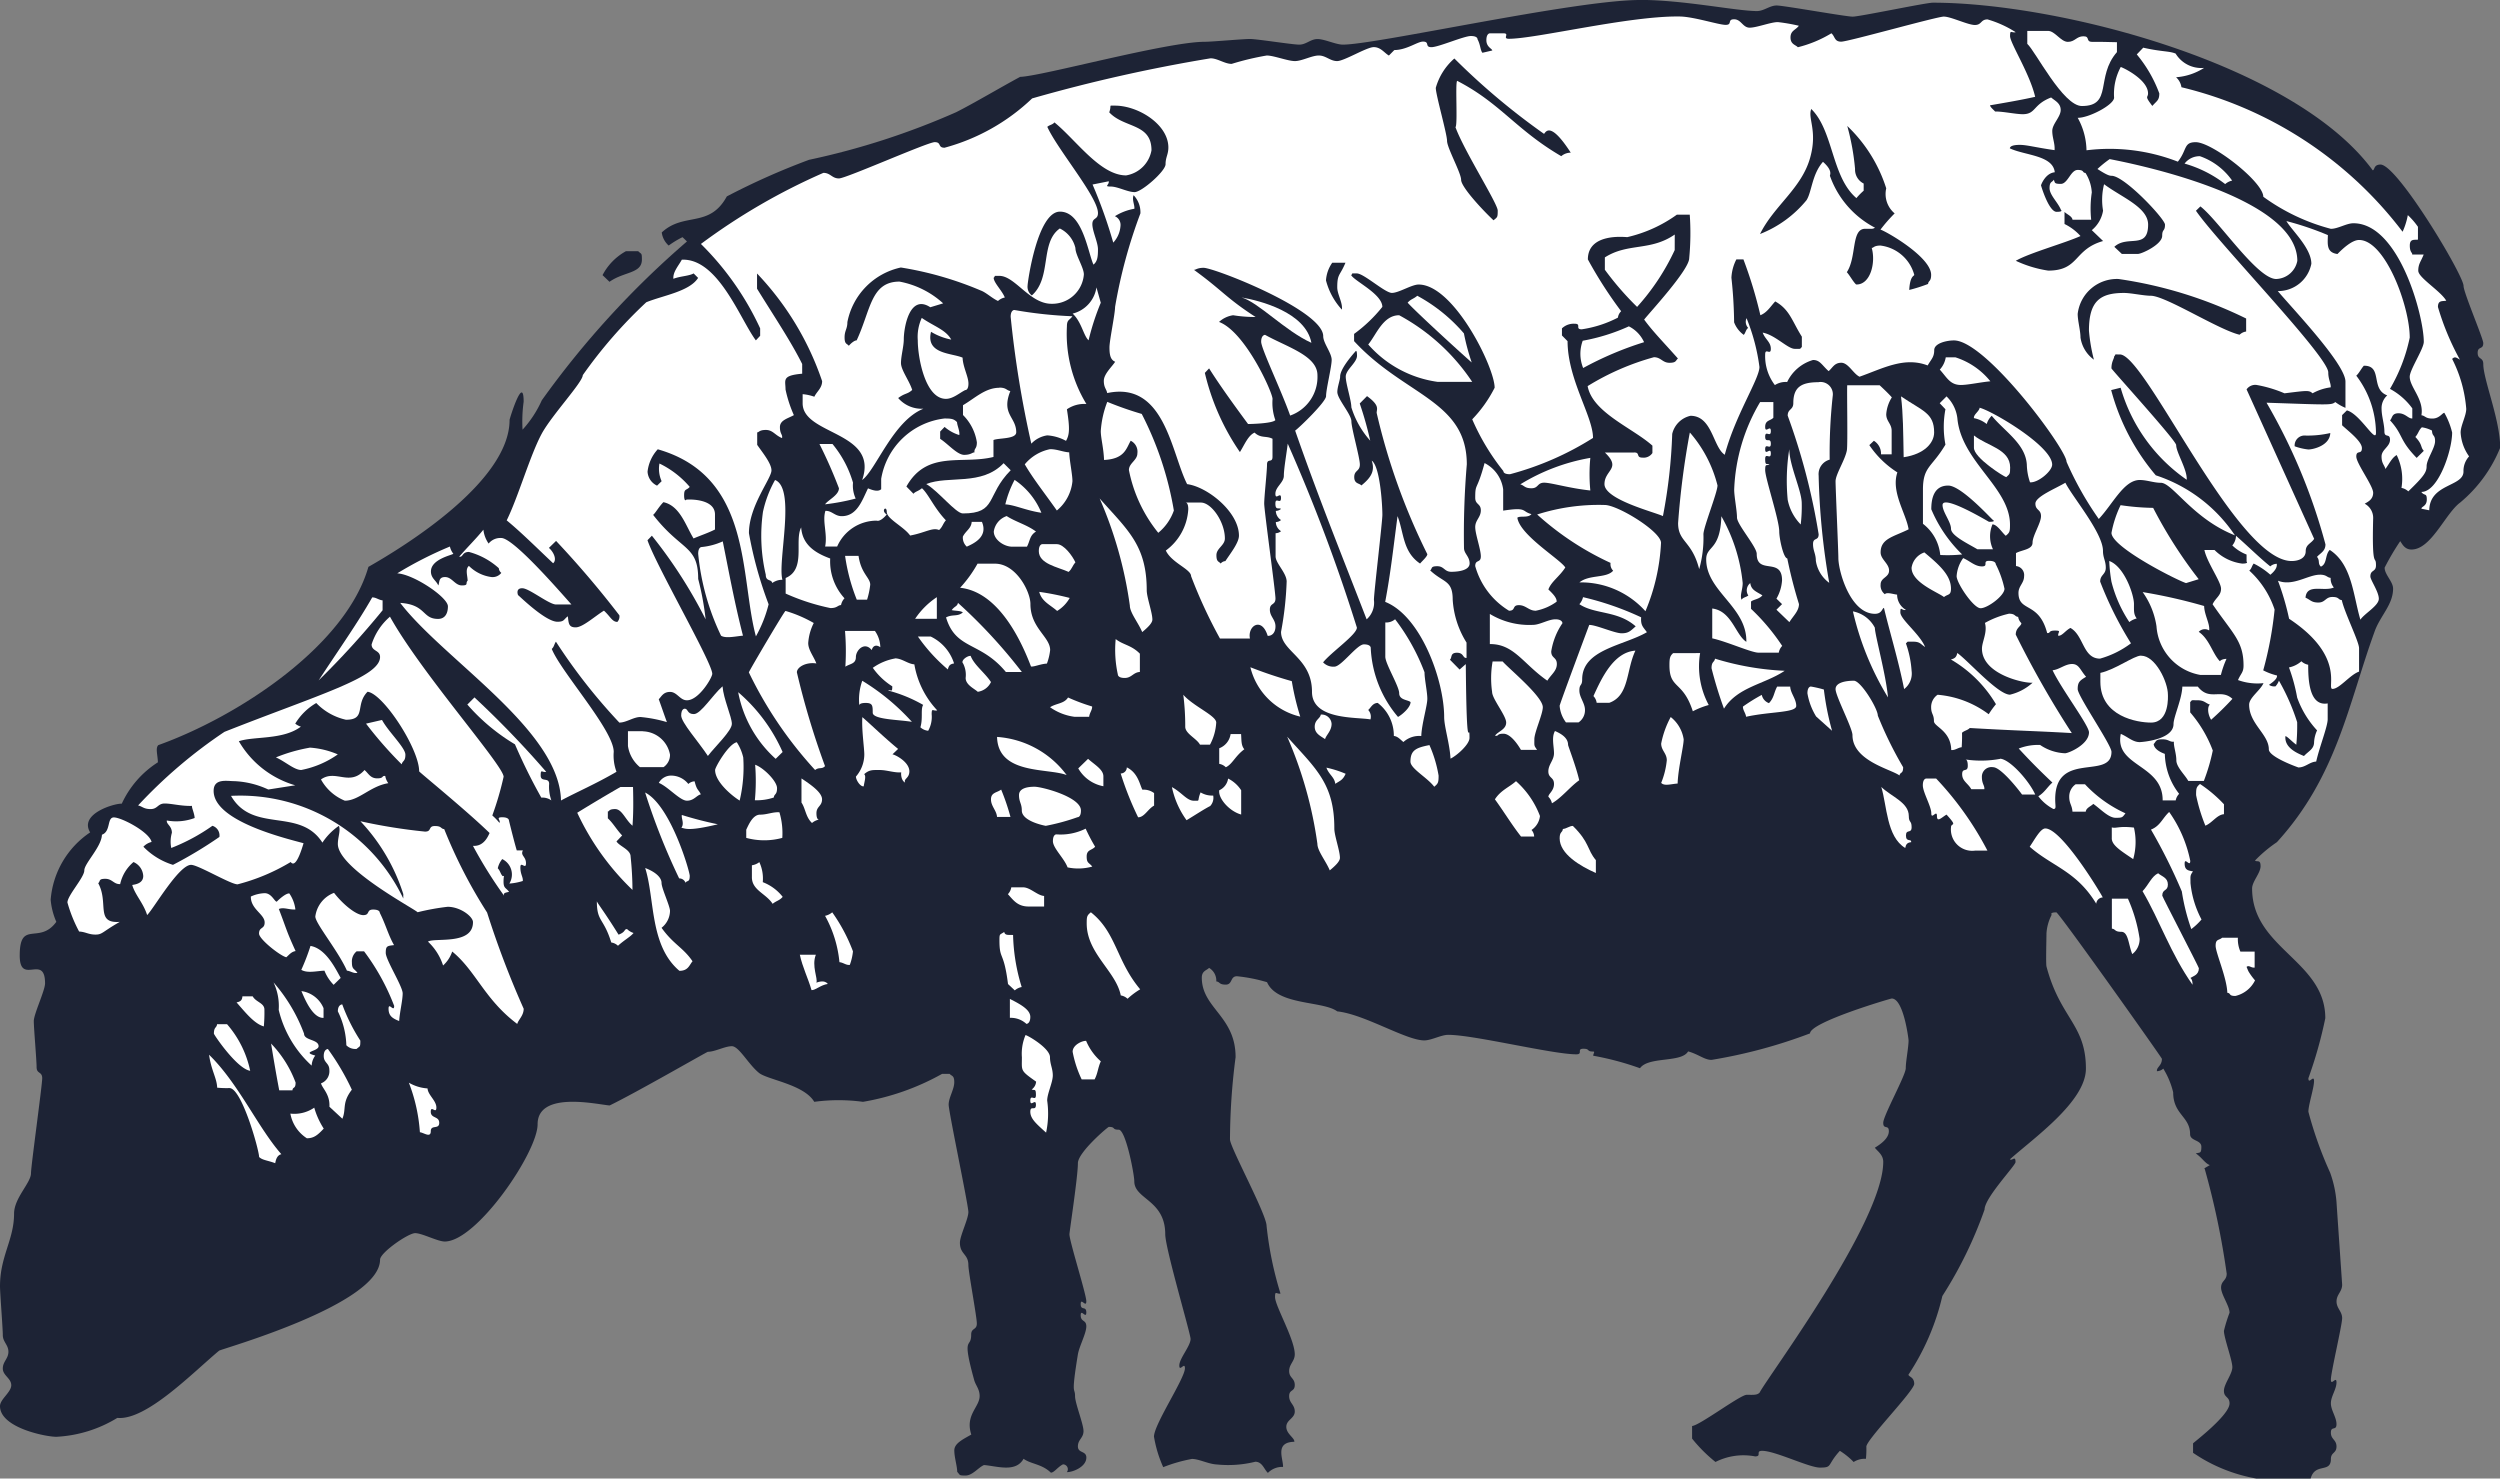 <?xml version="1.0" encoding="UTF-8"?>
<svg xmlns="http://www.w3.org/2000/svg" xmlns:xlink="http://www.w3.org/1999/xlink" id="Group_2741" data-name="Group 2741" width="64.141" height="37.933" viewBox="0 0 64.141 37.933">
  <rect x="0" y="0" width="64.141" height="37.933" fill="#808080" stroke="none"/>
  <defs>
    <clipPath id="clip-path">
      <rect id="Rectangle_4050" data-name="Rectangle 4050" width="64.141" height="37.933" fill="none"></rect>
    </clipPath>
  </defs>
  <g id="Group_2740" data-name="Group 2740" clip-path="url(#clip-path)">
    <path id="Path_14026" data-name="Path 14026" d="M42.074,0c-1.67,0-6.763,1.145-7.621,1.145-.18,0-.469-.143-.65-.143s-.289.143-.469.143S32.251,1,32.07,1s-.975.072-1.156.072c-.984,0-4.191.886-4.74.9-.459.245-1.181.674-1.641.906A19.188,19.188,0,0,1,20.758,4.1a18.17,18.17,0,0,0-2.11.939c-.45.824-1.1.394-1.67.925a.543.543,0,0,0,.178.336,2.347,2.347,0,0,1,.355-.215l.114.11A23.125,23.125,0,0,0,13.9,10.271a2.817,2.817,0,0,1-.493.753,3.668,3.668,0,0,1,.028-.717c0-.725-.361.438-.361.465,0,1.593-2.709,3.252-3.622,3.772-.584,2.043-3.36,3.845-5.39,4.573-.078.076-.017.245-.011.441a2.494,2.494,0,0,0-.927,1.062c-.17-.014-1.106.254-.811.736A2.3,2.3,0,0,0,1.3,23.084a1.8,1.8,0,0,0,.145.567c-.436.6-.939-.066-.939.864,0,.787.65-.062.65.716,0,.179-.289.787-.289.966s.072,1,.072,1.181.144.107.144.286S.795,29.92.795,30.1c0,.25-.434.635-.434,1.038C.361,31.808,0,32.228,0,33c0,.179.072,1.073.072,1.252s.144.251.144.429-.144.25-.144.43.217.25.217.429S0,35.9,0,36.076c0,.555,1.174.787,1.445.787a3.311,3.311,0,0,0,1.565-.485c.743.073,1.943-1.169,2.611-1.724.054-.045,4.13-1.182,4.13-2.336,0-.179.722-.68.9-.68s.578.215.759.215c.821,0,2.383-2.291,2.383-3.007,0-.877,1.569-.5,1.849-.484.722-.352,2.494-1.377,2.521-1.377.181,0,.433-.143.614-.143s.419.457.69.68c.207.179,1.156.295,1.424.747a4.659,4.659,0,0,1,1.25,0,6.308,6.308,0,0,0,2.029-.717h.194c.058.063.119.037.119.216s-.144.394-.144.573.506,2.577.506,2.756-.217.608-.217.787c0,.3.217.286.217.572,0,.179.217,1.324.217,1.5s-.145.107-.145.286c0,.385-.251-.026.074,1.154.036.143.143.241.143.42,0,.287-.378.485-.214.99-.22.125-.436.227-.436.406s.072.394.075.551c.08.083.034.094.214.094s.338-.217.474-.269c.335.027.812.2,1.014-.161.189.138.472.133.7.356.086,0,.174-.144.311-.213a.125.125,0,0,1,.1.2c.164,0,.5-.141.5-.374,0-.179-.217-.107-.217-.286s.144-.215.144-.394-.217-.716-.217-.895c0-.25-.109.042.072-1.068.036-.215.217-.543.217-.722s-.144-.107-.144-.286.144.107.144-.072-.144-.036-.144-.215.144.107.144-.072-.433-1.539-.433-1.718c0-.072.217-1.476.217-1.825,0-.277.767-.931.794-.931.181,0,.072.072.253.072s.4,1.145.4,1.324c0,.465.794.474.794,1.36,0,.358.65,2.55.65,2.685,0,.179-.289.5-.289.68s.144-.107.144.072c0,.259-.794,1.44-.794,1.754a3.17,3.17,0,0,0,.237.783,3.957,3.957,0,0,1,.738-.211c.181,0,.422.134.648.143a2.884,2.884,0,0,0,.977-.071c.181,0,.227.2.323.286a.512.512,0,0,1,.388-.153c.011-.205-.223-.635.29-.645.011-.1-.206-.2-.206-.383s.217-.215.217-.394-.144-.215-.144-.394.144-.107.144-.286-.144-.179-.144-.358.144-.25.144-.429c0-.385-.506-1.244-.506-1.468,0-.179.036-.072.14-.09a9.03,9.03,0,0,1-.357-1.735c0-.3-.939-2.022-.939-2.219a16.7,16.7,0,0,1,.144-2.112c0-1.056-.867-1.253-.867-2.04,0-.179.134-.189.186-.251a.381.381,0,0,1,.186.348c.1.011.062.082.242.082s.108-.215.289-.215a4.094,4.094,0,0,1,.771.153c.261.6,1.437.475,1.8.748.7.074,1.765.745,2.234.745.181,0,.433-.143.614-.143.659,0,2.673.5,3.287.5.18,0,0-.143.18-.143s.072.072.253.072c.054,0,0,.053,0,.107a7.407,7.407,0,0,1,1.2.321c.222-.31,1.063-.133,1.235-.432.266.073.419.218.6.218a13.053,13.053,0,0,0,2.528-.68c0-.287,2.068-.895,2.095-.895.307,0,.433,1.047.433,1.074,0,.179-.072.537-.072.716s-.578,1.217-.578,1.4.144.036.144.215-.2.326-.36.424c.082.1.216.185.216.363,0,1.548-2.976,5.531-3.172,5.92-.068.067-.151.056-.332.056-.163,0-1.21.788-1.4.8v.323a3.815,3.815,0,0,0,.6.6,1.587,1.587,0,0,1,1.017-.143c.181,0,0-.143.181-.143.334,0,1.2.43,1.481.43.334,0,.171-.056.512-.43a1.856,1.856,0,0,1,.354.287.52.52,0,0,1,.315-.082,2.349,2.349,0,0,0,.011-.312c0-.179,1.228-1.432,1.228-1.611s-.144-.179-.148-.236a6.189,6.189,0,0,0,.87-2.018,10.69,10.69,0,0,0,1.083-2.219c0-.3.794-1.128.794-1.217,0-.179-.083-.025-.144-.071.612-.547,1.95-1.486,1.95-2.327,0-1.136-.661-1.288-1.012-2.622-.018-.089,0-.7,0-.85a1.209,1.209,0,0,1,.134-.476s-.062-.061.119-.061c.063,0,2.709,3.731,2.709,3.758,0,.179-.144.215-.127.317a.248.248,0,0,0,.162-.066,2.072,2.072,0,0,1,.254.609c0,.572.434.617.434,1.073,0,.179.289.143.289.322s-.036.143-.143.171c.163.112.236.255.36.3-.062.04-.181.1-.132.093a20.247,20.247,0,0,1,.565,2.693c0,.179-.144.179-.144.358s.217.465.217.644a3.725,3.725,0,0,0-.144.465c0,.179.216.752.216.931s-.216.429-.216.608.144.143.144.323c0,.3-.9.985-.936,1.024v.243a4.146,4.146,0,0,0,1.631.661h1.386c.112-.417.519-.13.519-.5,0-.179.144-.143.144-.322s-.144-.179-.144-.358.144-.036.144-.215-.144-.358-.144-.537.144-.358.144-.537-.144.107-.144-.072.289-1.4.289-1.575-.144-.25-.144-.429.144-.25.144-.429c0-.027-.144-2.085-.144-2.112a2.9,2.9,0,0,0-.164-.763,9.881,9.881,0,0,1-.558-1.563c0-.179.145-.609.145-.788s-.145.107-.145-.072a11.152,11.152,0,0,0,.434-1.539c0-1.476-1.878-1.79-1.878-3.329,0-.179.217-.394.217-.572s-.083-.1-.144-.143a3.438,3.438,0,0,1,.563-.473c1.54-1.686,1.836-3.551,2.5-5.385.144-.421.481-.7.481-1.121,0-.179-.217-.358-.217-.537a6.439,6.439,0,0,1,.4-.68c.046.061.108.215.289.215.506,0,.87-.928,1.25-1.206a3.564,3.564,0,0,0,1.026-1.407c0-.716-.434-1.745-.434-2.147,0-.179-.144-.107-.144-.286s.144-.072.144-.25c0-.116-.506-1.3-.506-1.467,0-.277-1.7-3.114-2.131-3.114-.181,0-.144.143-.2.147-2.01-2.736-8.07-4.3-11.284-4.3-.181,0-1.878.358-2.058.358s-1.77-.286-1.95-.286-.325.143-.506.143c-.524,0-1.887-.286-3-.286Z" fill="#1d2335"></path>
    <path id="Path_14027" data-name="Path 14027" d="M99.005,44.874a10.428,10.428,0,0,1,.776,2.751c0,.179.218.441.317.679.142-.117.261-.232.261-.321,0-.179-.145-.572-.145-.751,0-1.154-.487-1.544-1.209-2.357Z" transform="translate(-70.793 -32.087)" fill="#fff"></path>
    <path id="Path_14028" data-name="Path 14028" d="M183.054,2.783h-.526v.333c.2.172.914,1.594,1.4,1.594.8,0,.343-.746.9-1.383V3.073c-.245-.009-.453-.009-.633-.009s-.045-.143-.226-.143-.217.143-.4.143-.334-.286-.514-.281Z" transform="translate(-130.515 -1.99)" fill="#fff"></path>
    <path id="Path_14029" data-name="Path 14029" d="M188.767,4.275l-.171.178a3.392,3.392,0,0,1,.578,1c0,.179-.062.189-.179.322-.209-.273-.11-.2-.11-.322,0-.322-.535-.614-.7-.678a1.452,1.452,0,0,0-.171.786c0,.188-.664.528-.934.518a1.773,1.773,0,0,1,.226.834,4.822,4.822,0,0,1,2.344.292c.243-.307.142-.5.458-.5.425,0,1.734,1.02,1.734,1.4a5.173,5.173,0,0,0,1.734.823c.181,0,.4-.143.578-.143,1.174,0,1.806,2.38,1.806,3.042,0,.179-.361.716-.361.895,0,.268.371.583.3.989.1.013.1.085.281.085s.252-.143.307-.148a1.933,1.933,0,0,1,.2.506c0,.465-.359,1.53-.791,1.524.079.112.141.015.141.194s-.144.179-.137.237l.2.04c.011-.688.878-.6.878-.993a.553.553,0,0,1,.144-.39,1.157,1.157,0,0,1-.217-.612c0-.179.144-.429.144-.608a3.4,3.4,0,0,0-.362-1.281c.062-.054.084-.054.2.021a6.684,6.684,0,0,1-.564-1.352c0-.179.108-.143.213-.162-.146-.252-.718-.59-.718-.769s.069-.235.139-.416h-.295c.011-.049-.061-.049-.061-.228s.108-.143.209-.154V8.876a1.83,1.83,0,0,0-.26-.3,1.835,1.835,0,0,1-.134.427,10.08,10.08,0,0,0-5.674-3.708.429.429,0,0,0-.138-.256,1.539,1.539,0,0,0,.719-.24.772.772,0,0,1-.73-.367c-.164-.069-.359-.044-.828-.151Z" transform="translate(-133.774 -3.057)" fill="#fff"></path>
    <path id="Path_14030" data-name="Path 14030" d="M197.1,14.067a.484.484,0,0,0-.4.189,3.085,3.085,0,0,1,1.042.526.388.388,0,0,1,.179-.089,1.685,1.685,0,0,0-.826-.626Z" transform="translate(-140.652 -10.059)" fill="#fff"></path>
    <path id="Path_14031" data-name="Path 14031" d="M204.576,19.891c.134.239.642.693.642,1.1a.869.869,0,0,1-.861.7c.374.446,1.728,1.862,1.736,2.319v.677a1.2,1.2,0,0,1-.261-.149c-.1.082-.143.072-1.764.017a14.849,14.849,0,0,1,1.512,3.634c0,.179-.134.225-.217.322.083.1.011.168.1.25.166-.075.1-.3.227-.429.572.37.6,1.163.786,1.79.108-.163.473-.358.473-.537s-.217-.483-.217-.572c0-.179.144-.107.144-.286,0-.3-.108.18-.072-1.216a.41.41,0,0,0-.217-.364c.062-.04.217-.1.217-.281s-.433-.752-.433-.931.144-.036.144-.215-.372-.455-.508-.586v-.261l.123-.121c.34.091.746.861.746.575a2.457,2.457,0,0,0-.506-1.466c.062-.048.134-.191.195-.255.492-.006.162.6.6.761a.437.437,0,0,0-.145.351c0,.179.072.394.072.573s.144.036.144.215-.217.25-.217.429.072.215.1.321c.113-.162.169-.289.288-.358a1.39,1.39,0,0,1,.123.843.35.35,0,0,1,.175.089c.4-.386.47-.492.47-.644,0-.179.217-.465.217-.644s-.072-.107-.079-.272a.817.817,0,0,0-.26-.084c-.084.079-.084.151-.167.248.191.2.125.255.217.356l-.183.181c-.46-.473-.332-.578-.684-.965.062-.048.036-.18.217-.18s.253.143.355.133V24.7a1.714,1.714,0,0,0-.573-.5,4.319,4.319,0,0,0,.507-1.315c0-.814-.632-2.505-1.3-2.505-.181,0-.423.225-.554.36-.291-.038-.25-.26-.246-.485a7.707,7.707,0,0,0-1.071-.362Z" transform="translate(-145.917 -14.223)" fill="#fff"></path>
    <path id="Path_14032" data-name="Path 14032" d="M146.287,21.114c-.626.433-1.2.208-1.793.587v.317a7.646,7.646,0,0,0,.827.953,5.853,5.853,0,0,0,.965-1.458Z" transform="translate(-103.319 -15.097)" fill="#fff"></path>
    <path id="Path_14033" data-name="Path 14033" d="M97.188,25.873a.817.817,0,0,1-.611.673c.229.213.279.567.409.685a6.267,6.267,0,0,1,.313-.963Z" transform="translate(-69.057 -18.5)" fill="#fff"></path>
    <path id="Path_14034" data-name="Path 14034" d="M111.781,26.78c.436.126,1.113.856,1.793,1.165-.15-.787-1.322-1.083-1.793-1.165" transform="translate(-79.928 -19.149)" fill="#fff"></path>
    <path id="Path_14035" data-name="Path 14035" d="M126.986,26.628c-.092.082-.164.082-.247.178.218.24,1.311,1.243,1.644,1.534a5.642,5.642,0,0,1-.2-.746A4.206,4.206,0,0,0,126.986,26.628Z" transform="translate(-90.624 -19.04)" fill="#fff"></path>
    <path id="Path_14036" data-name="Path 14036" d="M91.09,27.9s-.092,0-.092.175a26.935,26.935,0,0,0,.53,3.255.7.7,0,0,1,.409-.213,1.159,1.159,0,0,1,.481.141c.093-.161.1-.325.023-.81a.786.786,0,0,1,.5-.136,3.461,3.461,0,0,1-.5-1.987c0-.179.062-.154.142-.264A11,11,0,0,1,91.09,27.9Z" transform="translate(-65.068 -19.947)" fill="#fff"></path>
    <path id="Path_14037" data-name="Path 14037" d="M123.985,28.385c-.415,0-.587.5-.794.75a2.891,2.891,0,0,0,1.778.959h.889A5.236,5.236,0,0,0,123.985,28.385Z" transform="translate(-88.087 -20.297)" fill="#fff"></path>
    <path id="Path_14038" data-name="Path 14038" d="M82.734,28.639a1.166,1.166,0,0,0-.1.572c0,.438.189,1.5.722,1.5.181,0,.341-.147.495-.225,0,0,.083.011.083-.168s-.144-.429-.15-.664c-.278-.121-.952-.087-.81-.663a1.6,1.6,0,0,0,.519.2c-.143-.256-.44-.337-.759-.558" transform="translate(-59.087 -20.478)" fill="#fff"></path>
    <path id="Path_14039" data-name="Path 14039" d="M143.525,29.389a4.987,4.987,0,0,1-1.179.367.971.971,0,0,0,.011.7,8.555,8.555,0,0,1,1.563-.663.841.841,0,0,0-.394-.408" transform="translate(-101.739 -21.014)" fill="#fff"></path>
    <path id="Path_14040" data-name="Path 14040" d="M113.656,30.149s-.1,0-.1.177.508,1.228.744,1.894a1.049,1.049,0,0,0,.7-1.035C115,30.684,114.226,30.466,113.656,30.149Z" transform="translate(-81.199 -21.558)" fill="#fff"></path>
    <path id="Path_14041" data-name="Path 14041" d="M175.048,32.175H174.8a.606.606,0,0,1-.153.315c.182.2.262.394.542.394.181,0,.506-.072.756-.094a1.884,1.884,0,0,0-.9-.616Z" transform="translate(-124.879 -23.007)" fill="#fff"></path>
    <path id="Path_14042" data-name="Path 14042" d="M161.752,34.412c-.433,0-.65.116-.65.537,0,.179-.144.143-.144.322a16.449,16.449,0,0,1,.794,3.042c0,.179-.144.072-.144.25s.072.25.072.429a.856.856,0,0,0,.344.568,18.108,18.108,0,0,1-.272-2.751.385.385,0,0,1,.283-.41,13.481,13.481,0,0,1,.078-1.631.315.315,0,0,0-.361-.358Z" transform="translate(-115.092 -24.606)" fill="#fff"></path>
    <path id="Path_14043" data-name="Path 14043" d="M166.4,34.689h-.834c-.01.172.017,1.517-.009,1.669-.046.25-.29.615-.29.794s.072,1.79.072,1.968c0,.34.307,1.432.939,1.432.181,0,.181-.143.231-.151.132.562.375,1.356.517,2.082a.5.5,0,0,0,.192-.464,2.624,2.624,0,0,0-.146-.708c.063-.054,0-.044.182-.044s.191.061.31.137c-.133-.331-.635-.709-.635-.888s.036-.036.144-.064a.454.454,0,0,1-.227-.392c-.1-.01-.268-.072-.314-.01a.279.279,0,0,1-.109-.25c0-.179.217-.179.217-.358s-.217-.286-.217-.465c0-.358.332-.4.718-.592-.06-.4-.459-.961-.288-1.461a2.435,2.435,0,0,1-.72-.7l.117-.111a.386.386,0,0,1,.183.348h.273v-.606c0-.179-.139-.242-.139-.421a.933.933,0,0,1,.144-.435c-.082-.091-.154-.163-.311-.309Z" transform="translate(-118.173 -24.804)" fill="#fff"></path>
    <path id="Path_14044" data-name="Path 14044" d="M78.713,34.915c-.361,0-.623.264-.934.447v.252a1.251,1.251,0,0,1,.356.7c0,.179-.072.143-.062.261-.047-.011-.083.061-.263.061s-.413-.28-.617-.411v-.187l.114-.119a1.027,1.027,0,0,0,.377.209c.017-.1-.055-.245-.058-.331-.08-.083-.142-.094-.322-.094a1.87,1.87,0,0,0-1.624,1.548v.266c-.063.058-.165.051-.338-.022-.148.3-.277.714-.674.714-.181,0-.253-.143-.419-.136-.085.269.059.592-.007.916h.308a1.106,1.106,0,0,1,1.015-.665c.065.025.175-.055.258-.158-.164-.1,0-.245,0-.066s.439.378.6.606c.382-.07.575-.216.742-.141.092-.082.092-.153.175-.25-.3-.312-.444-.669-.614-.823-.1.082-.17.082-.217.143l-.182-.186c.529-.943,1.427-.558,2.234-.759v-.434c.131-.058.584-.018.584-.2,0-.394-.392-.46-.151-1.057-.1-.016-.1-.088-.283-.088Z" transform="translate(-53.072 -24.966)" fill="#fff"></path>
    <path id="Path_14045" data-name="Path 14045" d="M173.745,35.668l-.181.181.147.155a2.424,2.424,0,0,0,0,.907c-.349.591-.579.555-.577,1.163v.869a1.147,1.147,0,0,1,.444.8,3.556,3.556,0,0,0,.562-.014,3.5,3.5,0,0,1-.792-1.159c0-.286.072-.608.434-.608.343,0,1.139.893,1.156.889,0,0,.072.041-.109.041-.009,0-1.192-.716-1.192-.429,0,.179.217.429.217.608s.449.388.676.525h.4a.787.787,0,0,1-.012-.639c.124.007.243.211.341.293.1-.082.108-.107.108-.286,0-.94-1.219-1.6-1.346-2.688a.933.933,0,0,0-.28-.6Z" transform="translate(-123.798 -25.504)" fill="#fff"></path>
    <path id="Path_14046" data-name="Path 14046" d="M171.158,35.688c.056.466.055.89.068,1.561.544-.082.782-.376.782-.636,0-.5-.294-.548-.849-.925" transform="translate(-122.385 -25.518)" fill="#fff"></path>
    <path id="Path_14047" data-name="Path 14047" d="M157.146,36.2h-.339a4.728,4.728,0,0,0-.666,2.247c0,.179.072.537.072.716s.506.751.506.931c0,.555.65.072.65.68a1.074,1.074,0,0,1-.144.471l.144.14-.144.143.332.319c.1-.162.246-.286.246-.464a11.837,11.837,0,0,1-.3-1.171c-.1-.01-.206-.511-.206-.69,0-.3-.361-1.369-.361-1.575,0-.179.036-.107.109-.143-.072-.036-.109.036-.109-.143s.145.036.145-.143-.145.072-.145-.107.145.036.145-.143-.145,0-.145-.179.145.036.145-.143-.145.072-.145-.107.134-.154.21-.236Z" transform="translate(-111.648 -25.885)" fill="#fff"></path>
    <path id="Path_14048" data-name="Path 14048" d="M99.276,36.18a2.521,2.521,0,0,0-.167.749c0,.179.072.429.084.742.533-.026.57-.3.684-.493a.312.312,0,0,1,.171.323c0,.179-.217.25-.217.429a3.673,3.673,0,0,0,.753,1.61,1.291,1.291,0,0,0,.4-.572,8.486,8.486,0,0,0-.824-2.478,8.894,8.894,0,0,1-.887-.311Z" transform="translate(-70.867 -25.87)" fill="#fff"></path>
    <path id="Path_14049" data-name="Path 14049" d="M177.872,36.7c-.015.1-.159.172-.148.269a.766.766,0,0,1,.328.151.493.493,0,0,1,.129-.212c.326.4.868.718.9,1.254a1.488,1.488,0,0,0,.082.453c.2.02.568-.284.568-.454,0-.474-1.534-1.376-1.864-1.46Z" transform="translate(-127.08 -26.241)" fill="#fff"></path>
    <path id="Path_14050" data-name="Path 14050" d="M151.378,38.957a20.661,20.661,0,0,0-.3,2.32c0,.492.353.446.541,1.181a2.959,2.959,0,0,0,.109-.895c0-.179.361-1.074.361-1.253a3.277,3.277,0,0,0-.706-1.354" transform="translate(-108.024 -27.856)" fill="#fff"></path>
    <path id="Path_14051" data-name="Path 14051" d="M177.726,39.2v.31c-.011.259.775.751.829.759.088-.081.1-.07.1-.249,0-.474-.6-.554-.928-.82Z" transform="translate(-127.082 -28.027)" fill="#fff"></path>
    <path id="Path_14052" data-name="Path 14052" d="M115.144,39.941c-.03.25-.1.644-.1.823s-.217.286-.217.465.144-.072.144.107-.144-.036-.144.143.083.1.145.137a.213.213,0,0,1-.134.052.284.284,0,0,0,.134.234.214.214,0,0,1-.134.052.284.284,0,0,0,.134.234.22.22,0,0,1-.14.052v.589c-.005.179.284.429.284.653a8.491,8.491,0,0,1-.144,1.289c0,.51.794.662.794,1.539,0,.733,1.174.643,1.5.708a.255.255,0,0,0-.058-.243c.062-.046.109-.179.245-.18a1.057,1.057,0,0,1,.413.847c.1.013.147.074.245.156a.6.6,0,0,1,.459-.154c.011-.312.155-.777.155-.956s-.072-.5-.072-.68a5.343,5.343,0,0,0-.755-1.36.352.352,0,0,1-.251.082v.875c-.005.179.356.761.356.94s.227.168.292.228c0,.13-.2.312-.322.381a2.93,2.93,0,0,1-.7-1.773s.005-.089-.175-.089-.578.572-.758.572a.363.363,0,0,1-.289-.11c.21-.262.867-.713.867-.892a44.459,44.459,0,0,0-1.776-4.723Z" transform="translate(-82.105 -28.56)" fill="#fff"></path>
    <path id="Path_14053" data-name="Path 14053" d="M74.117,39.976h-.336a11.946,11.946,0,0,1,.5,1.135c0,.179-.278.3-.356.413a5.511,5.511,0,0,0,.786-.148.791.791,0,0,1-.069-.407,2.763,2.763,0,0,0-.526-.992Z" transform="translate(-52.757 -28.585)" fill="#fff"></path>
    <path id="Path_14054" data-name="Path 14054" d="M160.9,41.731a1.248,1.248,0,0,0,.336.643,3.857,3.857,0,0,0,.026-.544c0-.322-.316-.964-.32-1.387a5.168,5.168,0,0,0-.041,1.288Z" transform="translate(-115.036 -28.918)" fill="#fff"></path>
    <path id="Path_14055" data-name="Path 14055" d="M92.917,40.442a1.133,1.133,0,0,0-.65.389c.221.381.511.74.823,1.185a1.112,1.112,0,0,0,.4-.751c0-.179-.072-.5-.083-.741C93.242,40.514,93.1,40.442,92.917,40.442Z" transform="translate(-65.975 -28.918)" fill="#fff"></path>
    <path id="Path_14056" data-name="Path 14056" d="M138.674,41.226a5.08,5.08,0,0,0-1.793.679c.107.028.107.1.288.1s.144-.143.325-.143.645.143,1.184.2a4.333,4.333,0,0,1,0-.837Z" transform="translate(-97.876 -29.478)" fill="#fff"></path>
    <path id="Path_14057" data-name="Path 14057" d="M133.063,41.7c-.2.741-.24.5-.24.892,0,.179.144.143.144.322s-.144.25-.144.429.144.572.144.751-.144.072-.144.25a1.949,1.949,0,0,0,.867,1.145c.18,0,.072-.143.253-.143s.253.143.433.143a1.33,1.33,0,0,0,.536-.232c.005-.09-.078-.187-.212-.313.071-.2.284-.33.434-.564-.123-.207-1.165-.828-1.23-1.277.064-.058.28.014.361-.093-.262-.069-.094-.186-.725-.089,0-.118,0-.366,0-.545a.888.888,0,0,0-.482-.678Z" transform="translate(-94.974 -29.82)" fill="#fff"></path>
    <path id="Path_14058" data-name="Path 14058" d="M85.38,41.7c-.568.593-1.411.306-1.985.535.309.177.758.754.939.754.885,0,.585-.458,1.228-1.108Z" transform="translate(-59.631 -29.816)" fill="#fff"></path>
    <path id="Path_14059" data-name="Path 14059" d="M90.754,43.208a2.616,2.616,0,0,0-.238.628c.246.015.528.157.925.216A1.872,1.872,0,0,0,90.754,43.208Z" transform="translate(-64.723 -30.896)" fill="#fff"></path>
    <path id="Path_14060" data-name="Path 14060" d="M68.916,43.216a2.92,2.92,0,0,0-.31.817,4.375,4.375,0,0,0,.072,1.614c0,.179.144.107.167.212a.433.433,0,0,1,.26-.083C68.974,45.314,69.46,43.431,68.916,43.216Z" transform="translate(-49.031 -30.901)" fill="#fff"></path>
    <path id="Path_14061" data-name="Path 14061" d="M182.785,43.462c-.247.148-.769.356-.769.535s.144.143.144.322-.217.5-.217.68-.269.183-.425.268V45.6a.232.232,0,0,1,.208.26c0,.179-.144.25-.144.429,0,.5.524.214.736,1.03.095.008.022-.064.2-.064s.072.036.083.133c.1.01.186-.136.314-.2.345.192.317.787.759.787a2.392,2.392,0,0,0,.794-.393A9.247,9.247,0,0,1,183.678,46c0-.179.144-.179.144-.358s-.072-.25-.072-.429C183.751,44.749,182.962,43.822,182.785,43.462Z" transform="translate(-129.795 -31.077)" fill="#fff"></path>
    <path id="Path_14062" data-name="Path 14062" d="M190.342,45.484a2.8,2.8,0,0,0-.234.71c0,.367,1.678,1.215,1.913,1.289l.325-.1a11.709,11.709,0,0,1-1.169-1.83A6.268,6.268,0,0,1,190.342,45.484Z" transform="translate(-135.935 -32.523)" fill="#fff"></path>
    <path id="Path_14063" data-name="Path 14063" d="M140.134,45.466a5.178,5.178,0,0,0-1.733.244,7.422,7.422,0,0,0,1.883,1.242.234.234,0,0,0,.067.2c-.173.2-.616.094-.865.3a2.225,2.225,0,0,1,1.693.74,5.166,5.166,0,0,0,.4-1.754C141.579,46.146,140.468,45.466,140.134,45.466Z" transform="translate(-98.963 -32.51)" fill="#fff"></path>
    <path id="Path_14064" data-name="Path 14064" d="M154,46.474c-.028.894-.389.751-.389,1.108,0,.823,1.047,1.216,1.03,2.116-.28-.179-.374-.791-.875-.855v.766c.38.083,1.01.37,1.19.367h.517a.324.324,0,0,1,.088-.173,5.421,5.421,0,0,0-.8-.952v-.186c.065-.057.209-.057.292-.16-.164-.1-.288-.138-.311-.314a.238.238,0,0,0-.05.319c-.062.046-.134.046-.175.108-.046-.124.03-.251.03-.43a4.315,4.315,0,0,0-.55-1.717Z" transform="translate(-109.836 -33.231)" fill="#fff"></path>
    <path id="Path_14065" data-name="Path 14065" d="M89.805,46.471a.492.492,0,0,0-.327.394c0,.215.271.394.478.39h.373c.084-.16.068-.287.232-.388-.233-.175-.521-.247-.756-.4" transform="translate(-63.981 -33.229)" fill="#fff"></path>
    <path id="Path_14066" data-name="Path 14066" d="M86.919,47c-.011.17-.151.226-.226.377a.312.312,0,0,0,.1.258c.166-.075.554-.246.389-.635Z" transform="translate(-61.989 -33.61)" fill="#fff"></path>
    <path id="Path_14067" data-name="Path 14067" d="M71.141,47.478c-.185.343.132,1.076-.4,1.3v.4a5.51,5.51,0,0,0,1.149.372c.18,0,.181-.072.272-.077a.348.348,0,0,1,.089-.174,1.4,1.4,0,0,1-.367-1.021c-.406-.148-.716-.364-.745-.8Z" transform="translate(-50.584 -33.949)" fill="#fff"></path>
    <path id="Path_14068" data-name="Path 14068" d="M199.3,48.239a.4.4,0,0,1-.095.248,1.107,1.107,0,0,0,.366.234v.18s.068.052-.113.052a1.219,1.219,0,0,1-.709-.349h-.26c.067.321.427.814.427.993s-.141.235-.217.4c.521.76.794.946.794,1.572,0,.179-.069.2-.142.372a1.462,1.462,0,0,0,.654.079c-.077.182-.368.373-.368.552,0,.492.505.761.505,1.146,0,.2.758.465.758.465.181,0,.289-.143.457-.151.085-.378.3-.914.295-1.092v-.4c-.487.083-.5-.642-.5-.992a.352.352,0,0,1-.175-.089.687.687,0,0,1-.318.158,4.523,4.523,0,0,1,.21.773,2.434,2.434,0,0,0,.511.842.828.828,0,0,0-.077.3c0,.179-.134.225-.26.358-.142-.061-.508-.2-.475-.511.049.009.168.141.279.221a5.018,5.018,0,0,0,.022-.579,5.487,5.487,0,0,0-.468-1.065.443.443,0,0,1-.088.146.242.242,0,0,1-.167-.038c.062-.046.217-.143.206-.24a1.573,1.573,0,0,1-.354-.132,9.255,9.255,0,0,0,.292-1.56,2.355,2.355,0,0,0-.65-1c.062-.046.062-.118.114-.18a1.958,1.958,0,0,1,.427.287c.1-.082.181-.179.164-.281a.262.262,0,0,0-.166.066C199.918,48.816,199.633,48.533,199.3,48.239Z" transform="translate(-141.932 -34.493)" fill="#fff"></path>
    <path id="Path_14069" data-name="Path 14069" d="M63.492,48.745a1.725,1.725,0,0,1-.541.145s-.089-.005-.089.174a6.221,6.221,0,0,0,.586,2.1c.117.079.389.014.563,0-.211-.818-.354-1.6-.518-2.416" transform="translate(-44.949 -34.855)" fill="#fff"></path>
    <path id="Path_14070" data-name="Path 14070" d="M93.993,48.994h-.373s-.088,0-.088.176c0,.331.481.408.765.536.092-.082.092-.153.174-.244C94.4,49.3,94.174,48.991,93.993,48.994Z" transform="translate(-66.88 -35.033)" fill="#fff"></path>
    <path id="Path_14071" data-name="Path 14071" d="M76.432,50.048H76.09a4.833,4.833,0,0,0,.3,1.124h.264a2,2,0,0,0,.081-.385c0-.179-.235-.282-.3-.74Z" transform="translate(-54.408 -35.786)" fill="#fff"></path>
    <path id="Path_14072" data-name="Path 14072" d="M172.441,49.736a.49.49,0,0,0-.329.394c0,.376.671.627.832.751.1-.082.179-.036.179-.215,0-.349-.31-.618-.682-.93Z" transform="translate(-123.068 -35.563)" fill="#fff"></path>
    <path id="Path_14073" data-name="Path 14073" d="M176.336,50.245a.885.885,0,0,0-.169.464c0,.179.433.823.614.823s.614-.322.614-.5a2.557,2.557,0,0,0-.225-.632s.009-.084-.172-.084,0,.143-.181.143-.309-.139-.481-.213Z" transform="translate(-125.967 -35.927)" fill="#fff"></path>
    <path id="Path_14074" data-name="Path 14074" d="M189.905,50.511a4.136,4.136,0,0,0,.056.531,3.35,3.35,0,0,0,.459,1.036.485.485,0,0,1,.189-.092c-.08-.111-.07-.193-.07-.372C190.539,51.373,190.291,50.651,189.905,50.511Z" transform="translate(-135.789 -36.118)" fill="#fff"></path>
    <path id="Path_14075" data-name="Path 14075" d="M87.336,50.751h-.445a3.188,3.188,0,0,1-.447.618c.925.1,1.508,1.2,1.819,2.021.093.007.238-.065.408-.076a1.42,1.42,0,0,0,.083-.347c0-.34-.506-.564-.506-1.181,0-.322-.37-1.038-.912-1.035Z" transform="translate(-61.811 -36.289)" fill="#fff"></path>
    <path id="Path_14076" data-name="Path 14076" d="M206.172,51.746c-.3,0-.689.307-1.073.154a6.924,6.924,0,0,1,.286.976c1.472.975.95,1.8,1.113,1.8.18,0,.445-.36.682-.444v-.6c0-.17-.376-.919-.443-1.235-.1-.008-.06-.08-.24-.08s-.181.143-.361.143-.2-.068-.33-.125c.032-.373.469-.146.727-.261a.356.356,0,0,1-.082-.247c-.1-.011-.1-.082-.278-.082Z" transform="translate(-146.655 -37.001)" fill="#fff"></path>
    <path id="Path_14077" data-name="Path 14077" d="M192.918,53.309a2.016,2.016,0,0,1,.355.879,1.361,1.361,0,0,0,1.129,1.247h.523a2.4,2.4,0,0,1,.144-.413s-.123,0-.17.061c-.191-.2-.267-.566-.542-.754a.21.21,0,0,1,.267-.036c.023-.176-.122-.391-.129-.627a13.587,13.587,0,0,0-1.576-.357Z" transform="translate(-137.945 -38.118)" fill="#fff"></path>
    <path id="Path_14078" data-name="Path 14078" d="M93.569,53.29c.064.251.29.337.459.49a.919.919,0,0,0,.323-.334,7.129,7.129,0,0,0-.782-.156" transform="translate(-66.906 -38.105)" fill="#fff"></path>
    <path id="Path_14079" data-name="Path 14079" d="M141.026,53.766a.408.408,0,0,1-.094.18c.4.268.978.157,1.445.569-.134.117-.181.178-.361.178s-.65-.215-.831-.215c0,0-.759,2.031-.759,2.076a.806.806,0,0,0,.162.425h.323a.376.376,0,0,0,.165-.318c0-.179-.144-.322-.144-.5s.072-.107.072-.286c0-.769,1.065-.863,1.661-1.21-.1-.137-.162-.173-.148-.382A7.581,7.581,0,0,0,141.026,53.766Z" transform="translate(-100.411 -38.445)" fill="#fff"></path>
    <path id="Path_14080" data-name="Path 14080" d="M82.952,53.765a1.983,1.983,0,0,0-.557.555h.557Z" transform="translate(-58.916 -38.444)" fill="#fff"></path>
    <path id="Path_14081" data-name="Path 14081" d="M30.065,53.772c-.374.658-.878,1.37-1.377,2.134a22.068,22.068,0,0,0,1.641-1.8v-.254c-.1-.009-.173-.08-.264-.075" transform="translate(-20.513 -38.449)" fill="#fff"></path>
    <path id="Path_14082" data-name="Path 14082" d="M85.485,54.27c-.021.1-.082.079-.162.189.106.022.225.012.286.058-.134.118-.269.04-.431.129.252.839.881.609,1.535,1.4h.41a13.408,13.408,0,0,0-1.638-1.773" transform="translate(-60.906 -38.805)" fill="#fff"></path>
    <path id="Path_14083" data-name="Path 14083" d="M166.829,55.044a7.439,7.439,0,0,0,.9,2.208c-.049-.575-.337-1.608-.337-1.788a.807.807,0,0,0-.566-.42" transform="translate(-119.29 -39.359)" fill="#fff"></path>
    <path id="Path_14084" data-name="Path 14084" d="M68.365,55.011c-.027,0-.939,1.548-.939,1.575a10.324,10.324,0,0,0,1.7,2.505c.1-.082.172-.011.254-.1a20.655,20.655,0,0,1-.722-2.406c0-.134.235-.27.5-.228-.068-.182-.209-.345-.209-.523a1.335,1.335,0,0,1,.142-.515,3.315,3.315,0,0,0-.719-.308" transform="translate(-48.213 -39.335)" fill="#fff"></path>
    <path id="Path_14085" data-name="Path 14085" d="M175.871,55.262a2.248,2.248,0,0,0-.61.235c.07.242-.076.481-.076.66,0,.671,1.121.9,1.3.873a1.31,1.31,0,0,1-.581.308c-.307,0-1.07-.869-1.352-1.07-.021.1-.056.14-.164.167a3.241,3.241,0,0,1,1.156,1.147,2.384,2.384,0,0,0-.186.258,2.53,2.53,0,0,0-1.311-.5.379.379,0,0,0-.166.319c0,.179.072.179.072.358,0,.143.433.241.444.741.1.011.17-.061.268-.072.011-.168.011-.312.008-.37.064-.06.137-.06.2-.123,1.285.074,1.646.074,2.617.13a24.881,24.881,0,0,1-1.438-2.526c0-.179.144-.215.144-.295a.276.276,0,0,1-.082-.16c-.1-.011-.062-.082-.242-.082Z" transform="translate(-124.335 -39.515)" fill="#fff"></path>
    <path id="Path_14086" data-name="Path 14086" d="M134.139,55.281v.772c.619-.008.859.513,1.475.939.1-.162.244-.249.244-.428s-.144-.143-.144-.322a1.765,1.765,0,0,1,.288-.725s0-.1-.18-.1-.4.143-.578.143a1.949,1.949,0,0,1-1.106-.281Z" transform="translate(-95.915 -39.528)" fill="#fff"></path>
    <path id="Path_14087" data-name="Path 14087" d="M14.359,55.514a1.557,1.557,0,0,0-.475.715c0,.179.217.143.217.322,0,.519-1.585.969-3.991,1.92A12.517,12.517,0,0,0,7.893,60.36c.105.021.141.093.322.093s.181-.143.361-.143.433.071.7.061c-.011.046.062.189.068.311a1.347,1.347,0,0,1-.714.064c-.015.1.13.136.13.315a.819.819,0,0,0-.016.39A4.929,4.929,0,0,0,9.8,60.882a.259.259,0,0,1,.179.286,10.751,10.751,0,0,1-1.191.716,1.792,1.792,0,0,1-.759-.465.421.421,0,0,1,.21-.122c-.057-.255-.769-.63-.968-.63-.181,0-.072.36-.306.444-.007.307-.452.737-.452.916s-.433.644-.433.823a3.652,3.652,0,0,0,.3.745c.166.007.238.078.419.078s.172-.069.624-.326c-.635.046-.276-.486-.553-.992.062-.052,0-.113.181-.113s.217.143.382.136a1.022,1.022,0,0,1,.342-.566.412.412,0,0,1,.25.358c0,.179-.18.215-.282.23.067.247.283.459.382.772.162-.154.812-1.288,1.128-1.288.181,0,1.011.5,1.192.5a5.109,5.109,0,0,0,1.364-.573c.07.1.178.03.329-.482-.456-.125-2.307-.564-2.307-1.342,0-.331.343-.25.542-.25a2.288,2.288,0,0,1,.86.214l.692-.108a2.463,2.463,0,0,1-1.447-1.131c.394-.132,1.134-.029,1.592-.374a.417.417,0,0,1-.145-.077,1.518,1.518,0,0,1,.539-.529,1.513,1.513,0,0,0,.762.429c.533,0,.225-.386.554-.718.4.046,1.324,1.46,1.324,2.042,0,.018,1.2.992,1.807,1.582-.034.069-.14.351-.427.329a11.353,11.353,0,0,0,.8,1.281c-.026-.068.021-.078.127-.1-.08-.111-.142-.085-.142-.264s.036-.143-.023-.14c-.06-.064-.06-.135-.125-.2a.559.559,0,0,1,.115-.237.441.441,0,0,1,.182.628,1.486,1.486,0,0,0,.345-.066c.011-.1-.062-.168-.062-.347s.144.072.144-.107-.15-.195-.079-.331h-.158c-.054-.182-.126-.466-.2-.765,0,0,.008-.085-.173-.085s-.026.082-.072.143a1.464,1.464,0,0,0-.182-.189,7.985,7.985,0,0,0,.29-.993c0-.286-2.135-2.692-2.92-4.115Z" transform="translate(-4.35 -39.695)" fill="#fff"></path>
    <path id="Path_14088" data-name="Path 14088" d="M76.844,56.8h-.767a6.4,6.4,0,0,1,.009.918c.115-.078.27-.067.27-.246s.223-.409.407-.18c.026-.106.109-.152.22-.073a.749.749,0,0,0-.139-.419Z" transform="translate(-54.397 -40.613)" fill="#fff"></path>
    <path id="Path_14089" data-name="Path 14089" d="M82.975,57.312h-.331a4.366,4.366,0,0,0,.769.845c.022-.1.058-.14.159-.154a1.145,1.145,0,0,0-.6-.691" transform="translate(-59.094 -40.981)" fill="#fff"></path>
    <path id="Path_14090" data-name="Path 14090" d="M100.445,57.532a2.928,2.928,0,0,0,.055.911s-.005.089.175.089.217-.143.39-.154v-.469c-.221-.225-.437-.225-.621-.376Z" transform="translate(-71.82 -41.138)" fill="#fff"></path>
    <path id="Path_14091" data-name="Path 14091" d="M144.545,58.582c-.557.038-.866.7-1.077,1.166a.312.312,0,0,1,.083.173h.322c.519-.184.431-.837.672-1.339" transform="translate(-102.586 -41.889)" fill="#fff"></path>
    <path id="Path_14092" data-name="Path 14092" d="M150.407,58.806c-.084.074-.095.136-.095.314,0,.618.345.386.6,1.178a2.035,2.035,0,0,1,.408-.161,2.092,2.092,0,0,1-.221-1.332Z" transform="translate(-107.48 -42.049)" fill="#fff"></path>
    <path id="Path_14093" data-name="Path 14093" d="M190.152,59.029c-.181,0-.657.359-1.043.443V59.7c0,.895.953,1.047,1.3,1.047.479,0,.433-.689.433-.716,0-.331-.325-1-.686-1Z" transform="translate(-135.221 -42.208)" fill="#fff"></path>
    <path id="Path_14094" data-name="Path 14094" d="M86.868,59.053c-.093-.007-.263.126-.195.193a.644.644,0,0,1,.066.373c0,.179.227.276.311.355a.444.444,0,0,0,.339-.25c-.15-.232-.435-.439-.521-.671Z" transform="translate(-61.964 -42.225)" fill="#fff"></path>
    <path id="Path_14095" data-name="Path 14095" d="M154.2,59.3c-.017.1-.089.066-.089.246a10.509,10.509,0,0,0,.319,1.037c.354-.563,1.036-.622,1.558-.972A7.13,7.13,0,0,1,154.2,59.3Z" transform="translate(-110.199 -42.401)" fill="#fff"></path>
    <path id="Path_14096" data-name="Path 14096" d="M79.159,59.282a1.416,1.416,0,0,0-.576.241,1.744,1.744,0,0,0,.5.475c0,.179-.036.072-.108.107a3.683,3.683,0,0,1,.9.369c-.07.116,0,.335-.071.575a.347.347,0,0,0,.2.089.728.728,0,0,0,.089-.424c0-.179.036-.071.143-.1a2.274,2.274,0,0,1-.587-1.18c-.17-.011-.315-.154-.5-.154Z" transform="translate(-56.19 -42.389)" fill="#fff"></path>
    <path id="Path_14097" data-name="Path 14097" d="M134.542,59.553h-.256a2.473,2.473,0,0,0-.013.781c0,.179.361.608.361.787s-.206.225-.286.336c.106.022.033-.05.214-.05s.365.267.451.415h.414c-.081-.118-.07-.093-.07-.272s.217-.644.217-.823c0-.277-.884-1-1.032-1.175Z" transform="translate(-95.991 -42.583)" fill="#fff"></path>
    <path id="Path_14098" data-name="Path 14098" d="M183.123,59.784c-.18,0-.325.143-.5.16.215.464.934,1.415.934,1.593,0,.313-.524.537-.614.537a1.219,1.219,0,0,1-.64-.213,1.362,1.362,0,0,0-.549.092c.3.325.513.54.864.873-.134.118-.2.254-.361.351a1.166,1.166,0,0,0,.387.327c.082,0,.046-.07.046-.249,0-1.262,1.444-.483,1.444-1.217,0-.179-.867-1.432-.867-1.61s.052-.219.216-.316c-.154-.174-.18-.328-.361-.328Z" transform="translate(-129.961 -42.748)" fill="#fff"></path>
    <path id="Path_14099" data-name="Path 14099" d="M112.577,60.076a1.719,1.719,0,0,0,1.28,1.267,6.555,6.555,0,0,1-.217-.91A11.029,11.029,0,0,1,112.577,60.076Z" transform="translate(-80.497 -42.957)" fill="#fff"></path>
    <path id="Path_14100" data-name="Path 14100" d="M165.736,61.291c-.18,0-.469.036-.469.215s.434,1,.434,1.181c0,.662,1,.877,1.206,1.035.021-.1.094-.032.094-.212a9.627,9.627,0,0,1-.65-1.324C166.351,62.007,165.917,61.291,165.736,61.291Z" transform="translate(-118.173 -43.826)" fill="#fff"></path>
    <path id="Path_14101" data-name="Path 14101" d="M77.44,61.3a1.452,1.452,0,0,0-.076.635s-.017-.066.163-.066.181.072.181.25.677.178,1.005.235A5.74,5.74,0,0,0,77.44,61.3Z" transform="translate(-55.317 -43.834)" fill="#fff"></path>
    <path id="Path_14102" data-name="Path 14102" d="M192.88,61.82h-.4c-.009.315-.226.78-.226.959,0,.412-.839.465-.867.465-.181,0-.309-.139-.486-.211-.173.84,1.081.774,1.074,1.706h.335a.321.321,0,0,1,.088-.168,1.718,1.718,0,0,1-.367-1.025c-.236-.086-.283-.195-.286-.253.064-.06.039-.121.219-.121s.18.072.3.061c-.011.118.062.3.062.476s.221.374.306.53h.4a4.887,4.887,0,0,0,.229-.78,3.231,3.231,0,0,0-.58-.978v-.264c.064-.058,0-.047.182-.047s.2.068.325.113c-.062.04-.069.225.03.388a7.388,7.388,0,0,0,.547-.537c-.3-.276-.585.069-.887-.313" transform="translate(-136.489 -44.204)" fill="#fff"></path>
    <path id="Path_14103" data-name="Path 14103" d="M162.822,61.811s-.089-.005-.089.174a1.665,1.665,0,0,0,.223.594l.409.367a6.938,6.938,0,0,1-.21-1.058,2.814,2.814,0,0,0-.333-.077Z" transform="translate(-116.361 -44.197)" fill="#fff"></path>
    <path id="Path_14104" data-name="Path 14104" d="M158.133,61.821H157.8c-.085.155-.078.288-.21.424a.287.287,0,0,1-.184-.212,4.636,4.636,0,0,0-.483.3c-.005.091.067.162.081.262.609-.136,1.286-.1,1.286-.279s-.145-.322-.155-.493Z" transform="translate(-112.205 -44.205)" fill="#fff"></path>
    <path id="Path_14105" data-name="Path 14105" d="M62.4,61.8c-.256.223-.556.713-.736.713s-.144-.143-.236-.138c0,0-.089-.005-.089.174s.438.663.685,1.038c.175-.231.615-.644.615-.823s-.217-.644-.239-.963Z" transform="translate(-43.862 -44.192)" fill="#fff"></path>
    <path id="Path_14106" data-name="Path 14106" d="M66.463,62.319a3.056,3.056,0,0,0,.962,1.711l.178-.175a4.316,4.316,0,0,0-1.141-1.536Z" transform="translate(-47.524 -44.561)" fill="#fff"></path>
    <path id="Path_14107" data-name="Path 14107" d="M106.538,62.556a6.354,6.354,0,0,1,.05.82c0,.179.293.3.378.459h.257a1.353,1.353,0,0,0,.16-.567c0-.179-.585-.415-.845-.713Z" transform="translate(-76.179 -44.73)" fill="#fff"></path>
    <path id="Path_14108" data-name="Path 14108" d="M94.547,63.051a1.4,1.4,0,0,0,.623.244h.379c.009-.1.081-.173.076-.264a4.956,4.956,0,0,1-.618-.231c-.1.162-.3.146-.46.249Z" transform="translate(-67.605 -44.905)" fill="#fff"></path>
    <path id="Path_14109" data-name="Path 14109" d="M42.257,62.8l-.179.179A5.056,5.056,0,0,0,43.3,64a14.46,14.46,0,0,0,.676,1.367.4.4,0,0,1,.258.071,1.034,1.034,0,0,1-.057-.423c0-.179-.217-.036-.217-.215s.036-.072.142-.094a24.506,24.506,0,0,0-1.841-1.91Z" transform="translate(-30.088 -44.903)" fill="#fff"></path>
    <path id="Path_14110" data-name="Path 14110" d="M118.529,64.339c-.011.1-.155.132-.155.311s.155.24.266.319c.023-.1.167-.212.167-.391A.254.254,0,0,0,118.529,64.339Z" transform="translate(-84.643 -46.005)" fill="#fff"></path>
    <path id="Path_14111" data-name="Path 14111" d="M149.8,64.56a2.4,2.4,0,0,0-.244.679c0,.179.144.25.144.429a2.055,2.055,0,0,1-.144.581c.082.089.252.028.422.017.011-.383.155-.956.155-1.135a.9.9,0,0,0-.333-.572" transform="translate(-106.936 -46.163)" fill="#fff"></path>
    <path id="Path_14112" data-name="Path 14112" d="M77.228,64.566c-.022.319.05.784.05.963a.872.872,0,0,1-.215.562c0,.083.107.262.2.251.011-.1.072-.266.011-.312.134-.118.217-.107.4-.107s.361.072.552.061c-.011.046,0,.215.1.261-.047-.1.108-.107.108-.287,0-.242-.358-.427-.434-.437l.145-.139C77.77,65.072,77.484,64.789,77.228,64.566Z" transform="translate(-55.103 -46.167)" fill="#fff"></path>
    <path id="Path_14113" data-name="Path 14113" d="M33.369,64.82l-.412.095a10.162,10.162,0,0,0,.915,1.044c.023-.1.095-.069.095-.248s-.437-.588-.6-.891Z" transform="translate(-23.566 -46.349)" fill="#fff"></path>
    <path id="Path_14114" data-name="Path 14114" d="M139.581,65.818c-.093.161-.025.392-.025.571s-.145.286-.145.465.145.143.145.322-.145.251-.144.33a.322.322,0,0,1,.091.167c.253-.145.47-.431.7-.591-.08-.353-.286-.881-.286-.908C139.918,66,139.753,65.892,139.581,65.818Z" transform="translate(-99.686 -47.063)" fill="#fff"></path>
    <path id="Path_14115" data-name="Path 14115" d="M56.925,65.833h-.384v.379a.867.867,0,0,0,.307.543h.606a.38.38,0,0,0,.166-.319.728.728,0,0,0-.7-.6Z" transform="translate(-40.43 -47.073)" fill="#fff"></path>
    <path id="Path_14116" data-name="Path 14116" d="M110.337,66.1h-.269a.461.461,0,0,1-.292.364v.4a.314.314,0,0,1,.169.087c.166-.075.243-.292.475-.461-.083-.1-.072-.218-.083-.386Z" transform="translate(-78.495 -47.266)" fill="#fff"></path>
    <path id="Path_14117" data-name="Path 14117" d="M89.771,66.349c.024.976,1.31.792,1.786.979a2.434,2.434,0,0,0-1.786-.979" transform="translate(-64.19 -47.442)" fill="#fff"></path>
    <path id="Path_14118" data-name="Path 14118" d="M115.9,66.331a10.421,10.421,0,0,1,.776,2.751c0,.179.219.441.317.679.142-.117.261-.232.261-.321,0-.179-.144-.573-.144-.752C117.114,67.534,116.627,67.144,115.9,66.331Z" transform="translate(-82.876 -47.43)" fill="#fff"></path>
    <path id="Path_14119" data-name="Path 14119" d="M64.941,66.828c-.213.043-.557.641-.557.713,0,.3.421.655.63.784a3.719,3.719,0,0,0,.092-1.106,1.213,1.213,0,0,0-.165-.39" transform="translate(-46.037 -47.785)" fill="#fff"></path>
    <path id="Path_14120" data-name="Path 14120" d="M127.479,67.084c-.342.068-.487.13-.487.425,0,.179.44.414.61.644.1-.082.112-.107.112-.286a3.217,3.217,0,0,0-.235-.783" transform="translate(-90.805 -47.968)" fill="#fff"></path>
    <path id="Path_14121" data-name="Path 14121" d="M25.709,67.319a4.2,4.2,0,0,0-.867.249c.241.107.469.323.65.323a2.427,2.427,0,0,0,.938-.4,2.192,2.192,0,0,0-.722-.174" transform="translate(-17.763 -48.136)" fill="#fff"></path>
    <path id="Path_14122" data-name="Path 14122" d="M177.65,68.324a2.692,2.692,0,0,1-.9.015s.066-.015.066.164-.144.036-.144.215.148.231.234.385h.335c.009-.1-.063-.134-.063-.313a.246.246,0,0,1,.289-.251c.181,0,.584.486.741.7h.338c-.153-.345-.643-.9-.9-.919" transform="translate(-126.33 -48.855)" fill="#fff"></path>
    <path id="Path_14123" data-name="Path 14123" d="M97.335,68.324l-.252.245a.941.941,0,0,0,.645.458V68.78C97.733,68.6,97.506,68.478,97.335,68.324Z" transform="translate(-69.419 -48.855)" fill="#fff"></path>
    <path id="Path_14124" data-name="Path 14124" d="M67.972,68.846a5.174,5.174,0,0,1-.007.913,1.355,1.355,0,0,0,.486-.07c.011-.1.083-.061.083-.24s-.347-.525-.561-.6" transform="translate(-48.598 -49.228)" fill="#fff"></path>
    <path id="Path_14125" data-name="Path 14125" d="M119.425,69.114c.066.184.206.24.228.416.112-.079.191-.089.265-.259A2.722,2.722,0,0,0,119.425,69.114Z" transform="translate(-85.394 -49.419)" fill="#fff"></path>
    <path id="Path_14126" data-name="Path 14126" d="M101.06,69.094a.158.158,0,0,1-.157.156,7.994,7.994,0,0,0,.447,1.124c.162,0,.25-.214.41-.3v-.321a.445.445,0,0,0-.3-.087c-.068-.122-.108-.43-.4-.573" transform="translate(-72.15 -49.405)" fill="#fff"></path>
    <path id="Path_14127" data-name="Path 14127" d="M30.017,69.329c-.387.433-.741-.029-1.117.242a1.226,1.226,0,0,0,.613.545c.361,0,.655-.376,1.115-.449a.426.426,0,0,1-.079-.185c-.1-.011-.026.061-.206.061s-.227-.133-.327-.215" transform="translate(-20.665 -49.573)" fill="#fff"></path>
    <path id="Path_14128" data-name="Path 14128" d="M59.641,69.831a.358.358,0,0,0-.324.187c.241.1.541.457.722.457s.253-.143.356-.162c-.064-.135-.1-.095-.16-.335a.253.253,0,0,0-.161.068A.561.561,0,0,0,59.641,69.831Z" transform="translate(-42.414 -49.932)" fill="#fff"></path>
    <path id="Path_14129" data-name="Path 14129" d="M173.467,70.1h-.255s-.087-.005-.087.174.217.537.217.716.145-.107.145.071.125.032.246-.036c.3.329.115.2.115.323a.547.547,0,0,0,.623.6h.311a8.174,8.174,0,0,0-1.314-1.847" transform="translate(-123.792 -50.125)" fill="#fff"></path>
    <path id="Path_14130" data-name="Path 14130" d="M110,70.1a.392.392,0,0,1-.227.3c-.034.2.252.538.562.623V70.4a.852.852,0,0,0-.335-.3" transform="translate(-78.491 -50.125)" fill="#fff"></path>
    <path id="Path_14131" data-name="Path 14131" d="M72.161,70.089v.619c.106.156.106.371.27.524a.4.4,0,0,1,.181-.088s-.067.017-.067-.162.144-.179.144-.358S72.39,70.241,72.161,70.089Z" transform="translate(-51.598 -50.117)" fill="#fff"></path>
    <path id="Path_14132" data-name="Path 14132" d="M135.138,70.334c-.17.154-.391.231-.541.466.224.307.441.665.67.954h.337a.264.264,0,0,0-.068-.168.493.493,0,0,0,.217-.358A2.257,2.257,0,0,0,135.138,70.334Z" transform="translate(-96.243 -50.292)" fill="#fff"></path>
    <path id="Path_14133" data-name="Path 14133" d="M197.817,70.586c-.094.082-.1.107-.1.286a4.373,4.373,0,0,0,.238.784c.176-.072.3-.283.477-.294v-.255A3.407,3.407,0,0,0,197.817,70.586Z" transform="translate(-141.373 -50.472)" fill="#fff"></path>
    <path id="Path_14134" data-name="Path 14134" d="M186.715,70.6h-.245a.383.383,0,0,0-.164.319c0,.179.072.215.083.383h.341c.009-.1.143-.142.193-.2.193.138.394.358.574.358s.17-.011.252-.115a3.29,3.29,0,0,1-1.035-.741" transform="translate(-133.217 -50.478)" fill="#fff"></path>
    <path id="Path_14135" data-name="Path 14135" d="M169.384,70.855c.147.481.134,1.277.614,1.565.019-.1.055-.138.153-.149.011-.1-.134.011-.134-.169s.145-.036.145-.215-.072-.107-.072-.286C170.089,71.252,169.655,71.112,169.384,70.855Z" transform="translate(-121.117 -50.664)" fill="#fff"></path>
    <path id="Path_14136" data-name="Path 14136" d="M105.5,70.863a2.219,2.219,0,0,0,.376.851c.244-.148.457-.289.606-.364a.308.308,0,0,0,.077-.269.566.566,0,0,1-.323-.081c-.1.238.009.214-.172.214s-.305-.209-.564-.35" transform="translate(-75.433 -50.67)" fill="#fff"></path>
    <path id="Path_14137" data-name="Path 14137" d="M92.156,70.836c-.18,0-.4.036-.4.215s.072.215.072.394c0,.286.614.394.614.394a5.453,5.453,0,0,0,.817-.222s.086.008.086-.171C93.348,71.1,92.346,70.836,92.156,70.836Z" transform="translate(-65.612 -50.651)" fill="#fff"></path>
    <path id="Path_14138" data-name="Path 14138" d="M53.079,70.859c-.37.213-.731.428-1.107.66a6.587,6.587,0,0,0,1.417,1.98,8.558,8.558,0,0,0-.048-.857c0-.179-.293-.266-.362-.388l.145-.152c-.155-.166-.227-.309-.367-.44v-.178c.042.013.006-.059.186-.059s.263.276.447.427c.023-.319.023-.606.013-.993Z" transform="translate(-37.162 -50.667)" fill="#fff"></path>
    <path id="Path_14139" data-name="Path 14139" d="M89.486,71.091c-.106.081-.261.071-.261.25s.144.286.155.452h.345a5.724,5.724,0,0,0-.238-.7" transform="translate(-63.8 -50.833)" fill="#fff"></path>
    <path id="Path_14140" data-name="Path 14140" d="M58.088,71.37a16.762,16.762,0,0,0,.872,2.2.168.168,0,0,1,.163.113c.036-.072.108,0,.108-.179,0-.116-.488-1.8-1.144-2.138" transform="translate(-41.535 -51.033)" fill="#fff"></path>
    <path id="Path_14141" data-name="Path 14141" d="M20.8,71.624c.561.974,1.762.286,2.345,1.2a1.571,1.571,0,0,1,.423-.431c.049.125-.027.287-.027.466,0,.626,1.976,1.668,2.046,1.751a6.012,6.012,0,0,1,.771-.14c.325,0,.65.25.65.394,0,.6-.993.389-1.155.5a1.441,1.441,0,0,1,.388.612.839.839,0,0,0,.234-.358c.611.5.828,1.228,1.669,1.858.021-.1.165-.211.165-.39a23.5,23.5,0,0,1-.939-2.469,12.681,12.681,0,0,1-1.1-2.14c-.094-.008-.058-.079-.239-.079s-.072.143-.253.143a14.219,14.219,0,0,1-1.658-.266,4.873,4.873,0,0,1,1.1,1.869v.114A4.629,4.629,0,0,0,20.8,71.624Z" transform="translate(-14.873 -51.205)" fill="#fff"></path>
    <path id="Path_14142" data-name="Path 14142" d="M194.134,73.1c-.171.154-.229.36-.468.452a14.161,14.161,0,0,1,.792,1.588,5.238,5.238,0,0,0,.243.965,1.64,1.64,0,0,0,.262-.246,2.518,2.518,0,0,1-.283-.934c0-.179-.016-.189.064-.3-.105-.022-.214-.022-.214-.2s.144.107.144-.072a3.3,3.3,0,0,0-.541-1.253" transform="translate(-138.48 -52.268)" fill="#fff"></path>
    <path id="Path_14143" data-name="Path 14143" d="M68.039,73.131c-.17-.011-.314.061-.495.061s-.285.235-.356.386v.21a1.755,1.755,0,0,0,.925,0A1.876,1.876,0,0,0,68.039,73.131Z" transform="translate(-48.042 -52.291)" fill="#fff"></path>
    <path id="Path_14144" data-name="Path 14144" d="M61.362,73.375c-.014.1.069.217-.011.328.106.022.185.093.936-.089A9.207,9.207,0,0,1,61.362,73.375Z" transform="translate(-43.869 -52.466)" fill="#fff"></path>
    <path id="Path_14145" data-name="Path 14145" d="M190.705,74.476c-.392-.046-.452.029-.568-.005v.272c-.009.179.223.324.549.542A1.613,1.613,0,0,0,190.705,74.476Z" transform="translate(-135.956 -53.243)" fill="#fff"></path>
    <path id="Path_14146" data-name="Path 14146" d="M140.765,74.362c-.086,0-.158.069-.256.079-.011.1-.083.061-.083.24,0,.4.526.712.929.889v-.33C141.122,74.962,141.2,74.79,140.765,74.362Z" transform="translate(-100.411 -53.172)" fill="#fff"></path>
    <path id="Path_14147" data-name="Path 14147" d="M183.155,74.6c-.127,0-.282.3-.4.469.572.506,1.2.622,1.707,1.462a.175.175,0,0,1,.167-.161C184.593,76.284,183.58,74.6,183.155,74.6Z" transform="translate(-130.68 -53.345)" fill="#fff"></path>
    <path id="Path_14148" data-name="Path 14148" d="M95.641,74.608a1.439,1.439,0,0,1-.751.147s-.089-.005-.089.174.291.441.376.673a1.326,1.326,0,0,0,.634-.021c-.082-.105-.144-.08-.144-.259s.134-.154.217-.25A4.761,4.761,0,0,1,95.641,74.608Z" transform="translate(-67.787 -53.348)" fill="#fff"></path>
    <path id="Path_14149" data-name="Path 14149" d="M67.886,77.627a.409.409,0,0,1-.189.08v.3c-.005.34.36.421.532.689.1-.082.175-.082.258-.179a1.188,1.188,0,0,0-.511-.377,1,1,0,0,0-.089-.515" transform="translate(-48.406 -55.507)" fill="#fff"></path>
    <path id="Path_14150" data-name="Path 14150" d="M58.089,78.151c.252.79.109,1.987.878,2.638.229,0,.255-.151.337-.245-.241-.355-.494-.435-.795-.859a.563.563,0,0,0,.217-.433c0-.125-.217-.582-.217-.716,0-.179-.237-.318-.421-.385" transform="translate(-41.536 -55.881)" fill="#fff"></path>
    <path id="Path_14151" data-name="Path 14151" d="M193.3,78.625c-.166.075-.248.3-.4.46.439.747.719,1.6,1.282,2.4,0,0,.008-.128-.054-.174.062-.046.217-.072.217-.25,0-.027-.939-1.835-.939-1.861,0-.179.144-.107.144-.286S193.392,78.707,193.3,78.625Z" transform="translate(-137.93 -56.22)" fill="#fff"></path>
    <path id="Path_14152" data-name="Path 14152" d="M23.571,80.428c-.091-.005-.261.148-.322.212-.058,0-.131-.218-.311-.218a.911.911,0,0,0-.354.086c-.007.325.354.451.354.665,0,.179-.144.107-.144.286,0,.143.541.571.7.607.089-.081.135-.142.238-.159-.242-.527-.223-.541-.43-1.079.127-.053.255.022.425.012A.92.92,0,0,0,23.571,80.428Z" transform="translate(-16.148 -57.506)" fill="#fff"></path>
    <path id="Path_14153" data-name="Path 14153" d="M91.133,79.891h-.3a.329.329,0,0,1-.087.175c.146.16.253.323.551.317h.378v-.271C91.5,80.1,91.314,79.887,91.133,79.891Z" transform="translate(-64.887 -57.125)" fill="#fff"></path>
    <path id="Path_14154" data-name="Path 14154" d="M28.869,80.387a.751.751,0,0,0-.48.607c0,.179.581.873.811,1.39.092.006.164.078.27.056-.08-.111-.142-.085-.142-.264a.333.333,0,0,1,.122-.289h.189a5.681,5.681,0,0,1,.773,1.4c0,.179-.144-.107-.144.072s.092.247.272.317c.017-.245.09-.531.09-.71s-.434-.859-.434-1.038.036-.179.213-.2c-.146-.252-.216-.534-.367-.83,0,0,.011-.082-.17-.082s-.072.143-.253.143S29.1,80.686,28.869,80.387Z" transform="translate(-20.299 -57.48)" fill="#fff"></path>
    <path id="Path_14155" data-name="Path 14155" d="M53.737,81.135c0,.537.173.422.37,1.061a.313.313,0,0,1,.172.084c.17-.154.314-.225.4-.328a.405.405,0,0,1-.166-.1c-.086,0-.025.071-.219.143C53.921,81.393,53.737,81.171,53.737,81.135Z" transform="translate(-38.424 -58.015)" fill="#fff"></path>
    <path id="Path_14156" data-name="Path 14156" d="M190.551,80.915h-.407v.769c.1.01.062.081.243.081s.182.333.28.572a.484.484,0,0,0,.189-.393,3.9,3.9,0,0,0-.3-1.029" transform="translate(-135.961 -57.858)" fill="#fff"></path>
    <path id="Path_14157" data-name="Path 14157" d="M97.949,82.14c-.1.082-.107.107-.107.286,0,.77.75,1.224.874,1.847a.327.327,0,0,1,.174.086,1.917,1.917,0,0,1,.324-.243C98.6,83.387,98.605,82.658,97.949,82.14Z" transform="translate(-69.961 -58.734)" fill="#fff"></path>
    <path id="Path_14158" data-name="Path 14158" d="M74.468,82.142a.427.427,0,0,1-.184.09,3.032,3.032,0,0,1,.369,1.189c.1.009.168.081.266.07A1.408,1.408,0,0,0,75,83.143,4.366,4.366,0,0,0,74.468,82.142Z" transform="translate(-53.116 -58.735)" fill="#fff"></path>
    <path id="Path_14159" data-name="Path 14159" d="M90.107,83.907c-.112.079-.123.033-.123.212,0,.528.109.255.22,1.125l.174.163a.362.362,0,0,1,.177-.086,4.857,4.857,0,0,1-.221-1.335c-.1-.011-.206.025-.228-.079" transform="translate(-64.342 -59.997)" fill="#fff"></path>
    <path id="Path_14160" data-name="Path 14160" d="M200.058,84.432h-.405c-.083.073-.166.027-.166.206s.289.823.3,1.206c.1.011.026.082.206.082a.751.751,0,0,0,.505-.4,1.65,1.65,0,0,1-.165-.225c-.016-.031-.028-.063-.052-.121.063-.054.109.028.207.018v-.411h-.366A.8.8,0,0,1,200.058,84.432Z" transform="translate(-142.642 -60.373)" fill="#fff"></path>
    <path id="Path_14161" data-name="Path 14161" d="M27.363,85.167a5.483,5.483,0,0,1-.236.614c.163.094.4.027.594.021a1.089,1.089,0,0,0,.236.363l.181-.177C28.015,85.771,27.764,85.235,27.363,85.167Z" transform="translate(-19.397 -60.898)" fill="#fff"></path>
    <path id="Path_14162" data-name="Path 14162" d="M72.424,85.961h-.411c.066.315.211.6.3.908.095.008.239-.135.417-.158-.08-.111-.25-.049-.293-.034C72.482,86.575,72.309,86.247,72.424,85.961Z" transform="translate(-51.492 -61.466)" fill="#fff"></path>
    <path id="Path_14163" data-name="Path 14163" d="M24.629,88.452a1.426,1.426,0,0,1,.133.706,2.822,2.822,0,0,0,.845,1.429.465.465,0,0,1,.093-.258c-.37-.1.085-.106.085-.24,0-.179-.373-.143-.373-.322a4.242,4.242,0,0,0-.783-1.315" transform="translate(-17.611 -63.247)" fill="#fff"></path>
    <path id="Path_14164" data-name="Path 14164" d="M27.139,89.234c.063.143.275.7.568.687v-.249a.722.722,0,0,0-.568-.438" transform="translate(-19.406 -63.806)" fill="#fff"></path>
    <path id="Path_14165" data-name="Path 14165" d="M21.715,89.706h-.263c-.009.1-.045.134-.151.156.224.254.455.549.7.616a3.971,3.971,0,0,0,.015-.423C22.022,89.876,21.8,89.86,21.715,89.706Z" transform="translate(-15.232 -64.144)" fill="#fff"></path>
    <path id="Path_14166" data-name="Path 14166" d="M90.926,89.936v.486a.591.591,0,0,1,.424.155s.1,0,.1-.179-.233-.316-.526-.462" transform="translate(-65.016 -64.308)" fill="#fff"></path>
    <path id="Path_14167" data-name="Path 14167" d="M30.531,90.43s-.113,0-.113.179a2.1,2.1,0,0,1,.218.87.323.323,0,0,0,.265.093c.084-.079.094-.033.094-.212A4.621,4.621,0,0,1,30.531,90.43Z" transform="translate(-21.75 -64.661)" fill="#fff"></path>
    <path id="Path_14168" data-name="Path 14168" d="M19.6,92.213h-.256c-.009.1-.081.064-.081.243,0,.027.589.9.931.953A2.647,2.647,0,0,0,19.6,92.213Z" transform="translate(-13.775 -65.936)" fill="#fff"></path>
    <path id="Path_14169" data-name="Path 14169" d="M92.1,93.2a1.232,1.232,0,0,0-.093.57c0,.358-.048.333.365.625a.266.266,0,0,1-.113.2c.072.036.108-.036.108.143s-.144-.036-.144.143.144-.072.144.107-.144,0-.144.179.155.311.405.536a2.353,2.353,0,0,0,.028-.822c0-.179.144-.466.144-.645s-.072-.286-.072-.465C92.731,93.54,92.162,93.21,92.1,93.2Z" transform="translate(-65.789 -66.644)" fill="#fff"></path>
    <path id="Path_14170" data-name="Path 14170" d="M96.921,93.717c-.093-.007-.346.1-.346.28a2.873,2.873,0,0,0,.232.709h.331c.084-.156.084-.3.16-.464A1.445,1.445,0,0,1,96.921,93.717Z" transform="translate(-69.055 -67.012)" fill="#fff"></path>
    <path id="Path_14171" data-name="Path 14171" d="M24.406,93.958c.053.327.124.754.209,1.2h.339c.009-.1.081-.026.081-.2A2.9,2.9,0,0,0,24.406,93.958Z" transform="translate(-17.451 -67.184)" fill="#fff"></path>
    <path id="Path_14172" data-name="Path 14172" d="M29.082,94.448s-.107,0-.107.179.144.179.144.358a.332.332,0,0,1-.214.344c.035.132.232.28.216.6l.332.308c.106-.255-.017-.406.243-.745A6.234,6.234,0,0,0,29.082,94.448Z" transform="translate(-20.669 -67.534)" fill="#fff"></path>
    <path id="Path_14173" data-name="Path 14173" d="M18.825,94.965c.054.4.2.6.208.845a2.525,2.525,0,0,0,.315.01c.316,0,.758,1.584.761,1.768.08.083.234.09.413.16.017-.1.053-.209.158-.231C20.078,96.833,19.581,95.7,18.825,94.965Z" transform="translate(-13.461 -67.904)" fill="#fff"></path>
    <path id="Path_14174" data-name="Path 14174" d="M36.811,97.483a4.337,4.337,0,0,1,.283,1.271c.1.011.279.154.279-.025s.217-.036.217-.215-.217-.107-.217-.286.144.072.144-.107-.217-.322-.227-.491A1.086,1.086,0,0,1,36.811,97.483Z" transform="translate(-26.321 -69.705)" fill="#fff"></path>
    <path id="Path_14175" data-name="Path 14175" d="M26.756,99.727a.9.9,0,0,1-.613.153.951.951,0,0,0,.423.633c.18,0,.278-.082.433-.248a2.009,2.009,0,0,1-.244-.539" transform="translate(-18.693 -71.309)" fill="#fff"></path>
    <path id="Path_14176" data-name="Path 14176" d="M207.512,39a2.585,2.585,0,0,1-.672.064.254.254,0,0,0-.242.276,1.454,1.454,0,0,0,.35.082c.127,0,.551-.1.564-.422" transform="translate(-147.725 -27.89)" fill="#1d2335"></path>
    <path id="Path_14177" data-name="Path 14177" d="M55.164,22.616h-.315a1.482,1.482,0,0,0-.6.614l.179.171c.374-.267.831-.206.831-.572C55.258,22.649,55.248,22.7,55.164,22.616Z" transform="translate(-38.79 -16.171)" fill="#1d2335"></path>
    <path id="Path_14178" data-name="Path 14178" d="M75.436,1.5c-.18,0-2.456.644-2.636.644s-.155-.133-.252-.215a3.071,3.071,0,0,1-.861.358c-.054-.062-.188-.072-.188-.251s.134-.189.214-.3a4.473,4.473,0,0,0-.539-.094c-.181,0-.542.143-.722.143s-.217-.215-.4-.215-.036.143-.217.143-.83-.215-1.191-.215c-1.282-.018-3.675.572-4.37.572-.18,0,.036-.143-.144-.14h-.346s-.088,0-.088.176.144.215.152.264l-.253.059c-.055-.062-.048-.2-.127-.348,0,0,.01-.082-.17-.082s-.83.286-1.011.286-.036-.143-.217-.143c-.144,0-.415.215-.736.217l-.139.141c-.12-.069-.208-.216-.389-.216s-.759.358-.939.358-.289-.143-.47-.143-.433.143-.614.143-.542-.143-.722-.143a7.1,7.1,0,0,0-.9.215c-.181,0-.361-.143-.542-.143A40.714,40.714,0,0,0,52.042,3.6a5.218,5.218,0,0,1-2.247,1.265c-.181,0-.072-.143-.253-.143s-2.275.931-2.456.931-.217-.143-.4-.143a16.007,16.007,0,0,0-3.142,1.824A7.4,7.4,0,0,1,45.064,9.5V9.69l-.11.118c-.4-.532-.967-2.112-1.9-2.07-.085.157-.233.316-.216.49.18-.07.4-.07.519-.138l.115.115c-.221.35-.908.452-1.33.625A12.007,12.007,0,0,0,40.513,10.7c0,.179-.79,1.021-1.052,1.5-.3.555-.605,1.629-.9,2.226.374.307.8.733,1.191,1.1.1-.082.026-.276-.108-.394l.184-.179a25,25,0,0,1,1.624,1.909.2.2,0,0,1-.052.169c-.131,0-.177-.135-.344-.289-.24.149-.545.429-.726.429s-.18-.107-.2-.284c-.111.08-.086.14-.267.14-.307,0-.967-.652-1.011-.684,0,0-.072-.176.108-.176s.7.429.876.417h.386c-.315-.353-1.488-1.706-1.8-1.706a.388.388,0,0,0-.325.143.778.778,0,0,1-.134-.356c-.185.229-.4.439-.621.692.105.022.069-.121.25-.121a1.859,1.859,0,0,1,.767.417.169.169,0,0,0,.064.12.283.283,0,0,1-.253.107,1,1,0,0,1-.578-.286c-.1.082-.036.25-.033.38-.064.06.033.121-.147.121s-.253-.215-.433-.215-.134.154-.175.215c-.046-.124-.187-.18-.187-.358,0-.313.522-.415.576-.454a.45.45,0,0,1-.089-.186,9.8,9.8,0,0,0-1.351.688c.422.024,1.3.614,1.3.847,0,.179-.072.322-.253.322-.415,0-.3-.367-.971-.411C36.945,18,39.917,19.8,39.954,21.613c.4-.215.9-.429,1.424-.737a1.194,1.194,0,0,1-.071-.511c0-.555-1.348-2.044-1.59-2.641.062-.054.062-.125.107-.186a14.546,14.546,0,0,0,1.627,2.076c.18,0,.361-.143.542-.143a3.438,3.438,0,0,1,.678.131c-.067-.183-.138-.392-.209-.588.062-.054.109-.187.29-.187s.253.215.433.215c.307,0,.65-.582.65-.68,0-.286-1.446-2.785-1.662-3.427l.113-.116a12.259,12.259,0,0,1,1.379,2.146,7.215,7.215,0,0,0-.191-1.036c0-.868-.432-.711-1.156-1.644.062-.049.134-.192.263-.326.425.09.572.6.774.931.171-.074.388-.146.55-.23v-.386c0-.429-.738-.385-.737-.379s-.055.066-.055-.113.062-.118.144-.215a2.379,2.379,0,0,0-.777-.6.777.777,0,0,0,.056.454l-.117.114a.42.42,0,0,1-.244-.359,1.008,1.008,0,0,1,.262-.574c2.437.7,2.1,3.258,2.518,4.8a3.343,3.343,0,0,0,.326-.823,10.175,10.175,0,0,1-.505-1.825c0-.7.578-1.4.578-1.61,0-.179-.223-.449-.366-.655v-.323c.041.012.041-.06.222-.06s.237.139.416.209c.017-.1-.055-.1-.055-.281s.2-.219.358-.308a3.24,3.24,0,0,1-.214-.658c0-.242-.106-.358.427-.405v-.249c-.287-.578-.722-1.225-1.158-1.932v-.39a7.472,7.472,0,0,1,1.67,2.762c0,.179-.141.27-.2.4a1.19,1.19,0,0,0-.3-.066v.231c-.005.823,1.965.721,1.527,1.971.351-.252.792-1.517,1.573-1.829a.794.794,0,0,1-.649-.274c.186-.136.231-.091.36-.207-.073-.236-.288-.511-.288-.69s.072-.429.072-.608c0-.286.142-1.178.68-.824l.33-.1A2.285,2.285,0,0,0,48.639,8.3c-.74,0-.737.736-1.1,1.509-.053-.005-.15.077-.2.138-.047-.061-.109-.036-.109-.215s.072-.215.072-.394a1.781,1.781,0,0,1,1.372-1.4,8.763,8.763,0,0,1,2.047.589c.143.053.284.195.445.27a.361.361,0,0,1,.175-.089c-.07-.178-.283-.377-.286-.506.065-.06-.033-.049.147-.049.4,0,.777.716,1.336.716a.814.814,0,0,0,.831-.752c0-.179-.217-.5-.217-.68a.746.746,0,0,0-.4-.5c-.515.364-.2,1.261-.718,1.718a.277.277,0,0,1-.109-.25c0-.09.252-1.9.831-1.9s.716,1.042.859,1.359c.105-.081.116-.214.116-.393s-.144-.465-.144-.644.144-.107.144-.286c0-.411-1.041-1.634-1.3-2.212.062-.053.135-.053.183-.114.554.449,1.172,1.36,1.84,1.36a.792.792,0,0,0,.65-.644c0-.7-.7-.561-1.084-.974.072-.2-.035-.172.145-.172.6,0,1.372.483,1.372,1.074,0,.179-.072.25-.072.429s-.614.716-.794.716-.433-.143-.614-.143-.036-.036-.049-.135l-.416.083A12.417,12.417,0,0,1,54.123,7.3a.7.7,0,0,0,.186-.429.243.243,0,0,0-.144-.249,1.391,1.391,0,0,1,.5-.191c.011-.1-.066-.224-.02-.348a.635.635,0,0,1,.175.466,12.95,12.95,0,0,0-.65,2.4c0,.179-.144.859-.144,1.038s.02.318.146.369c-.07.116-.291.311-.291.49s.072.215.086.314c1.475-.315,1.642,1.527,2.051,2.336.522.069,1.33.714,1.33,1.322,0,.179-.211.445-.349.653a.168.168,0,0,0-.12.063c-.047-.061-.109-.036-.109-.215s.217-.25.217-.429c0-.429-.352-.93-.623-.921h-.384s.068-.009.068.17a1.411,1.411,0,0,1-.576,1.061c.146.315.648.478.648.657a12.465,12.465,0,0,0,.741,1.6h.769c-.066-.321.3-.571.455-.069.094.007.2-.064.2-.243s-.144-.25-.144-.429.144-.107.144-.286-.289-2.255-.289-2.434.072-.823.072-1,.144-.027.141-.206v-.458c-.161-.083-.3-.005-.46-.158-.166.075-.253.3-.376.5a6,6,0,0,1-.9-2.032l.109-.116c.26.413.621.916,1,1.428,0,0,.618-.007.7-.1a1.311,1.311,0,0,1-.072-.543c0-.17-.7-1.724-1.373-1.976a.676.676,0,0,1,.362-.172,3.491,3.491,0,0,0,.576.045c-.756-.488-.852-.682-1.589-1.215.038.024.074-.047.254-.047.28,0,3.07,1.092,3.07,1.754,0,.179.217.429.217.608s-.144.752-.144.931c0,.143-.662.785-.793.884.6,1.723,1.192,3.182,1.834,4.842a.57.57,0,0,0,.187-.5c0-.179.217-2,.217-2.183,0-.242-.058-1.244-.274-1.389.088.258-.009.43-.265.637-.049-.061-.183-.036-.183-.215s.144-.143.144-.322-.217-.931-.217-1.109-.361-.572-.361-.752c0-.125.072-.313.072-.394,0-.179.242-.476.391-.645,0,0,.042-.071.042.108s-.289.358-.289.537.144.608.144.787a2.3,2.3,0,0,0,.484.856,9.11,9.11,0,0,0-.269-.954l.187-.189c.335.244.247.331.247.43a16.381,16.381,0,0,0,1.3,3.625c0,.062-.136.179-.186.241-.446-.3-.413-.789-.578-1.217-.1.748-.176,1.46-.317,2.2.922.365,1.513,2.023,1.513,2.953,0,.25.144.689.163,1.069.154-.072.487-.362.487-.532,0-.5-.072.7-.095-1.894l-.159.14L62.76,18c.062-.045,0-.178.181-.178s.144.143.246.133v-.394a2.338,2.338,0,0,1-.355-1.1c0-.51-.236-.428-.578-.752.062-.046,0-.107.181-.107s.18.143.361.143.47-.036.47-.215-.144-.25-.144-.394a21.227,21.227,0,0,1,.072-2.147c0-1.637-1.6-1.76-2.892-3.162V9.642a3.738,3.738,0,0,0,.725-.693c0-.331-.725-.667-.8-.816.062-.053-.036-.043.145-.043s.722.5.9.5.506-.215.686-.215c.9,0,1.95,2.121,1.95,2.648a3.32,3.32,0,0,1-.575.81,5.818,5.818,0,0,0,.8,1.329s-.012.08.168.08a7.662,7.662,0,0,0,2.131-.931c0-.555-.65-1.494-.653-2.483l-.144-.146V9.5a.435.435,0,0,1,.328-.119c.181,0,0,.143.18.143a2.939,2.939,0,0,0,.928-.3.276.276,0,0,1,.083-.164A10.918,10.918,0,0,1,66.3,7.731c0-.689.957-.572,1.011-.572a3.53,3.53,0,0,0,1.273-.577h.33A6.778,6.778,0,0,1,68.9,7.7c0,.3-1.021,1.4-1.156,1.574.224.309.514.6.867,1-.062.048-.036.109-.217.109s-.217-.143-.4-.143a6.522,6.522,0,0,0-1.7.741c.125.679,1.157,1.075,1.662,1.528v.189a.27.27,0,0,1-.255.118c-.18,0-.045-.143-.226-.131h-.738c.435.417-.011.444-.011.811,0,.394,1.265.712,1.5.82a13.386,13.386,0,0,0,.238-2.108.62.62,0,0,1,.469-.465c.56,0,.574.8.879,1,.267-1.009.89-1.948.89-2.253a5.019,5.019,0,0,0-.331-1.252.229.229,0,0,0,.042.25c-.062.046-.062.118-.113.179a.7.7,0,0,1-.248-.323A11.426,11.426,0,0,0,69.983,8.2a1.14,1.14,0,0,1,.127-.47h.181a11.185,11.185,0,0,1,.435,1.433c.175-.072.257-.222.381-.355.375.211.433.511.683.905v.265c-.064.058,0,.047-.182.047s-.5-.357-.823-.416c.068.182.209.237.209.416s-.145-.036-.145.143a1.222,1.222,0,0,0,.249.787.511.511,0,0,1,.315-.079,1.066,1.066,0,0,1,.664-.565c.18,0,.227.133.4.286.1-.082.145-.215.325-.215s.309.283.468.358c.592-.208,1.144-.521,1.748-.289.092-.161.168-.212.168-.392s.325-.25.506-.25c.821,0,2.889,2.792,2.889,3.114a8.362,8.362,0,0,0,.827,1.467c.365-.388.645-1,1.051-1,.181,0,.361.072.542.072.3,0,.826.928,1.9,1.348a3.9,3.9,0,0,0-2.03-1.54,5.616,5.616,0,0,1-1.145-2.187l.243-.06a4.316,4.316,0,0,0,1.695,2.361c.019-.255-.27-.7-.27-.89,0-.116-1.661-1.941-1.661-1.968,0-.179.072-.25.07-.308.064-.06-.033-.049.147-.049.659,0,2.988,5.3,4.406,5.3.18,0,.361-.072.361-.25s.138-.195.217-.319L83.2,11.065a.273.273,0,0,1,.254-.114,3.257,3.257,0,0,1,.719.215c.586-.072.628-.082.72,0a1.289,1.289,0,0,1,.465-.153c.011-.1-.062-.2-.062-.383,0-.411-2.841-3.339-3.395-4.148l.114-.111c.461.351,1.457,1.862,1.945,1.862a.572.572,0,0,0,.542-.465c0-1.691-4.408-2.531-4.814-2.611a2.8,2.8,0,0,0-.314.254c.235.152.307.174.361.174.334,0,1.372,1.109,1.372,1.253,0,.179-.072.107-.072.286,0,.224-.524.465-.623.466H80l-.193-.182c.333-.313.867.083.867-.57,0-.447-.681-.7-1.13-1.037a1.646,1.646,0,0,0-.026.679.819.819,0,0,1-.289.5l.29.279c-.761.215-.606.759-1.409.759a3.028,3.028,0,0,1-.831-.252c.345-.2,1.269-.457,1.66-.635a1.332,1.332,0,0,0-.41-.309V6.512c.06.063.194.109.205.2h.479a2.76,2.76,0,0,1,.016-.7,1.048,1.048,0,0,0-.162-.5c-.091-.005-.019-.077-.2-.077s-.253.358-.434.358-.144-.036-.18-.107c-.036.072-.108.036-.108.215s.219.369.292.559c0,0,.07.05-.111.05-.2,0-.4-.671-.4-.68s.11-.313.353-.335c-.046-.439-.77-.431-1.153-.614.005-.053.078-.089.258-.089s.427.071.89.135c.013-.171-.059-.314-.059-.493s.216-.358.216-.537-.155-.24-.245-.321c-.472.181-.386.429-.729.429-.181,0-.506-.072-.708-.069-.061-.064-.122-.11-.131-.159.341-.059.774-.131,1.158-.218-.14-.6-.644-1.379-.644-1.558s.036-.072.144-.1a2.748,2.748,0,0,0-.722-.328c-.18,0-.145.143-.325.143s-.614-.215-.795-.215Z" transform="translate(-25.561 -1.075)" fill="#fff"></path>
    <path id="Path_14179" data-name="Path 14179" d="M119.888,23.651h-.339a.886.886,0,0,0-.161.454,1.753,1.753,0,0,0,.408.75c.025-.178-.119-.392-.119-.571,0-.358.069-.289.211-.633Z" transform="translate(-85.368 -16.911)" fill="#1d2335"></path>
    <path id="Path_14180" data-name="Path 14180" d="M129.748,5.276a1.56,1.56,0,0,0-.474.751c0,.179.289,1.181.289,1.36s.361.823.361,1,.516.741.831,1.038c.1-.082.108-.072.108-.25s-.869-1.542-1.084-2.139c.062-.054-.01-1.128.043-1.189,1.106.569,1.511,1.257,2.671,1.933a.373.373,0,0,1,.244-.09c-.517-.8-.635-.543-.685-.482a17.723,17.723,0,0,1-2.3-1.933Z" transform="translate(-92.437 -3.773)" fill="#1d2335"></path>
    <path id="Path_14181" data-name="Path 14181" d="M159.783,9.8c-.1.238.163.553-.027,1.242-.217.8-.927,1.236-1.289,1.969a2.914,2.914,0,0,0,1.192-.867c.135-.206.14-.666.423-.985.254.224.178.331.178.358a2.4,2.4,0,0,0,1.157,1.332c-.063.038-.073.028-.254.028-.361,0-.211.723-.469,1.113.083.093.155.237.238.316.366.012.51-.56.4-.941.044.013.044-.058.225-.058a1.028,1.028,0,0,1,.867.751c0,.036-.108.014-.129.388a4.027,4.027,0,0,0,.484-.154c.005-.09.078-.054.078-.234,0-.465-1.189-1.134-1.3-1.159a3.916,3.916,0,0,1,.364-.417.647.647,0,0,1-.216-.643,3.791,3.791,0,0,0-1-1.6,6.144,6.144,0,0,1,.2,1.1.4.4,0,0,0,.221.377V11.9a1.592,1.592,0,0,0-.186.19c-.643-.547-.587-1.734-1.162-2.29" transform="translate(-113.311 -7.007)" fill="#1d2335"></path>
    <path id="Path_14182" data-name="Path 14182" d="M188.114,25.12a1.014,1.014,0,0,0-1.047.895c0,.179.072.429.072.608a.855.855,0,0,0,.344.567,4.378,4.378,0,0,1-.127-.746c0-.761.289-.966.9-.966.18,0,.505.072.686.072.379,0,1.743.876,2.279,1a.3.3,0,0,1,.168-.082v-.334A10.969,10.969,0,0,0,188.114,25.12Z" transform="translate(-133.761 -17.962)" fill="#1d2335"></path>
  </g>
</svg>
